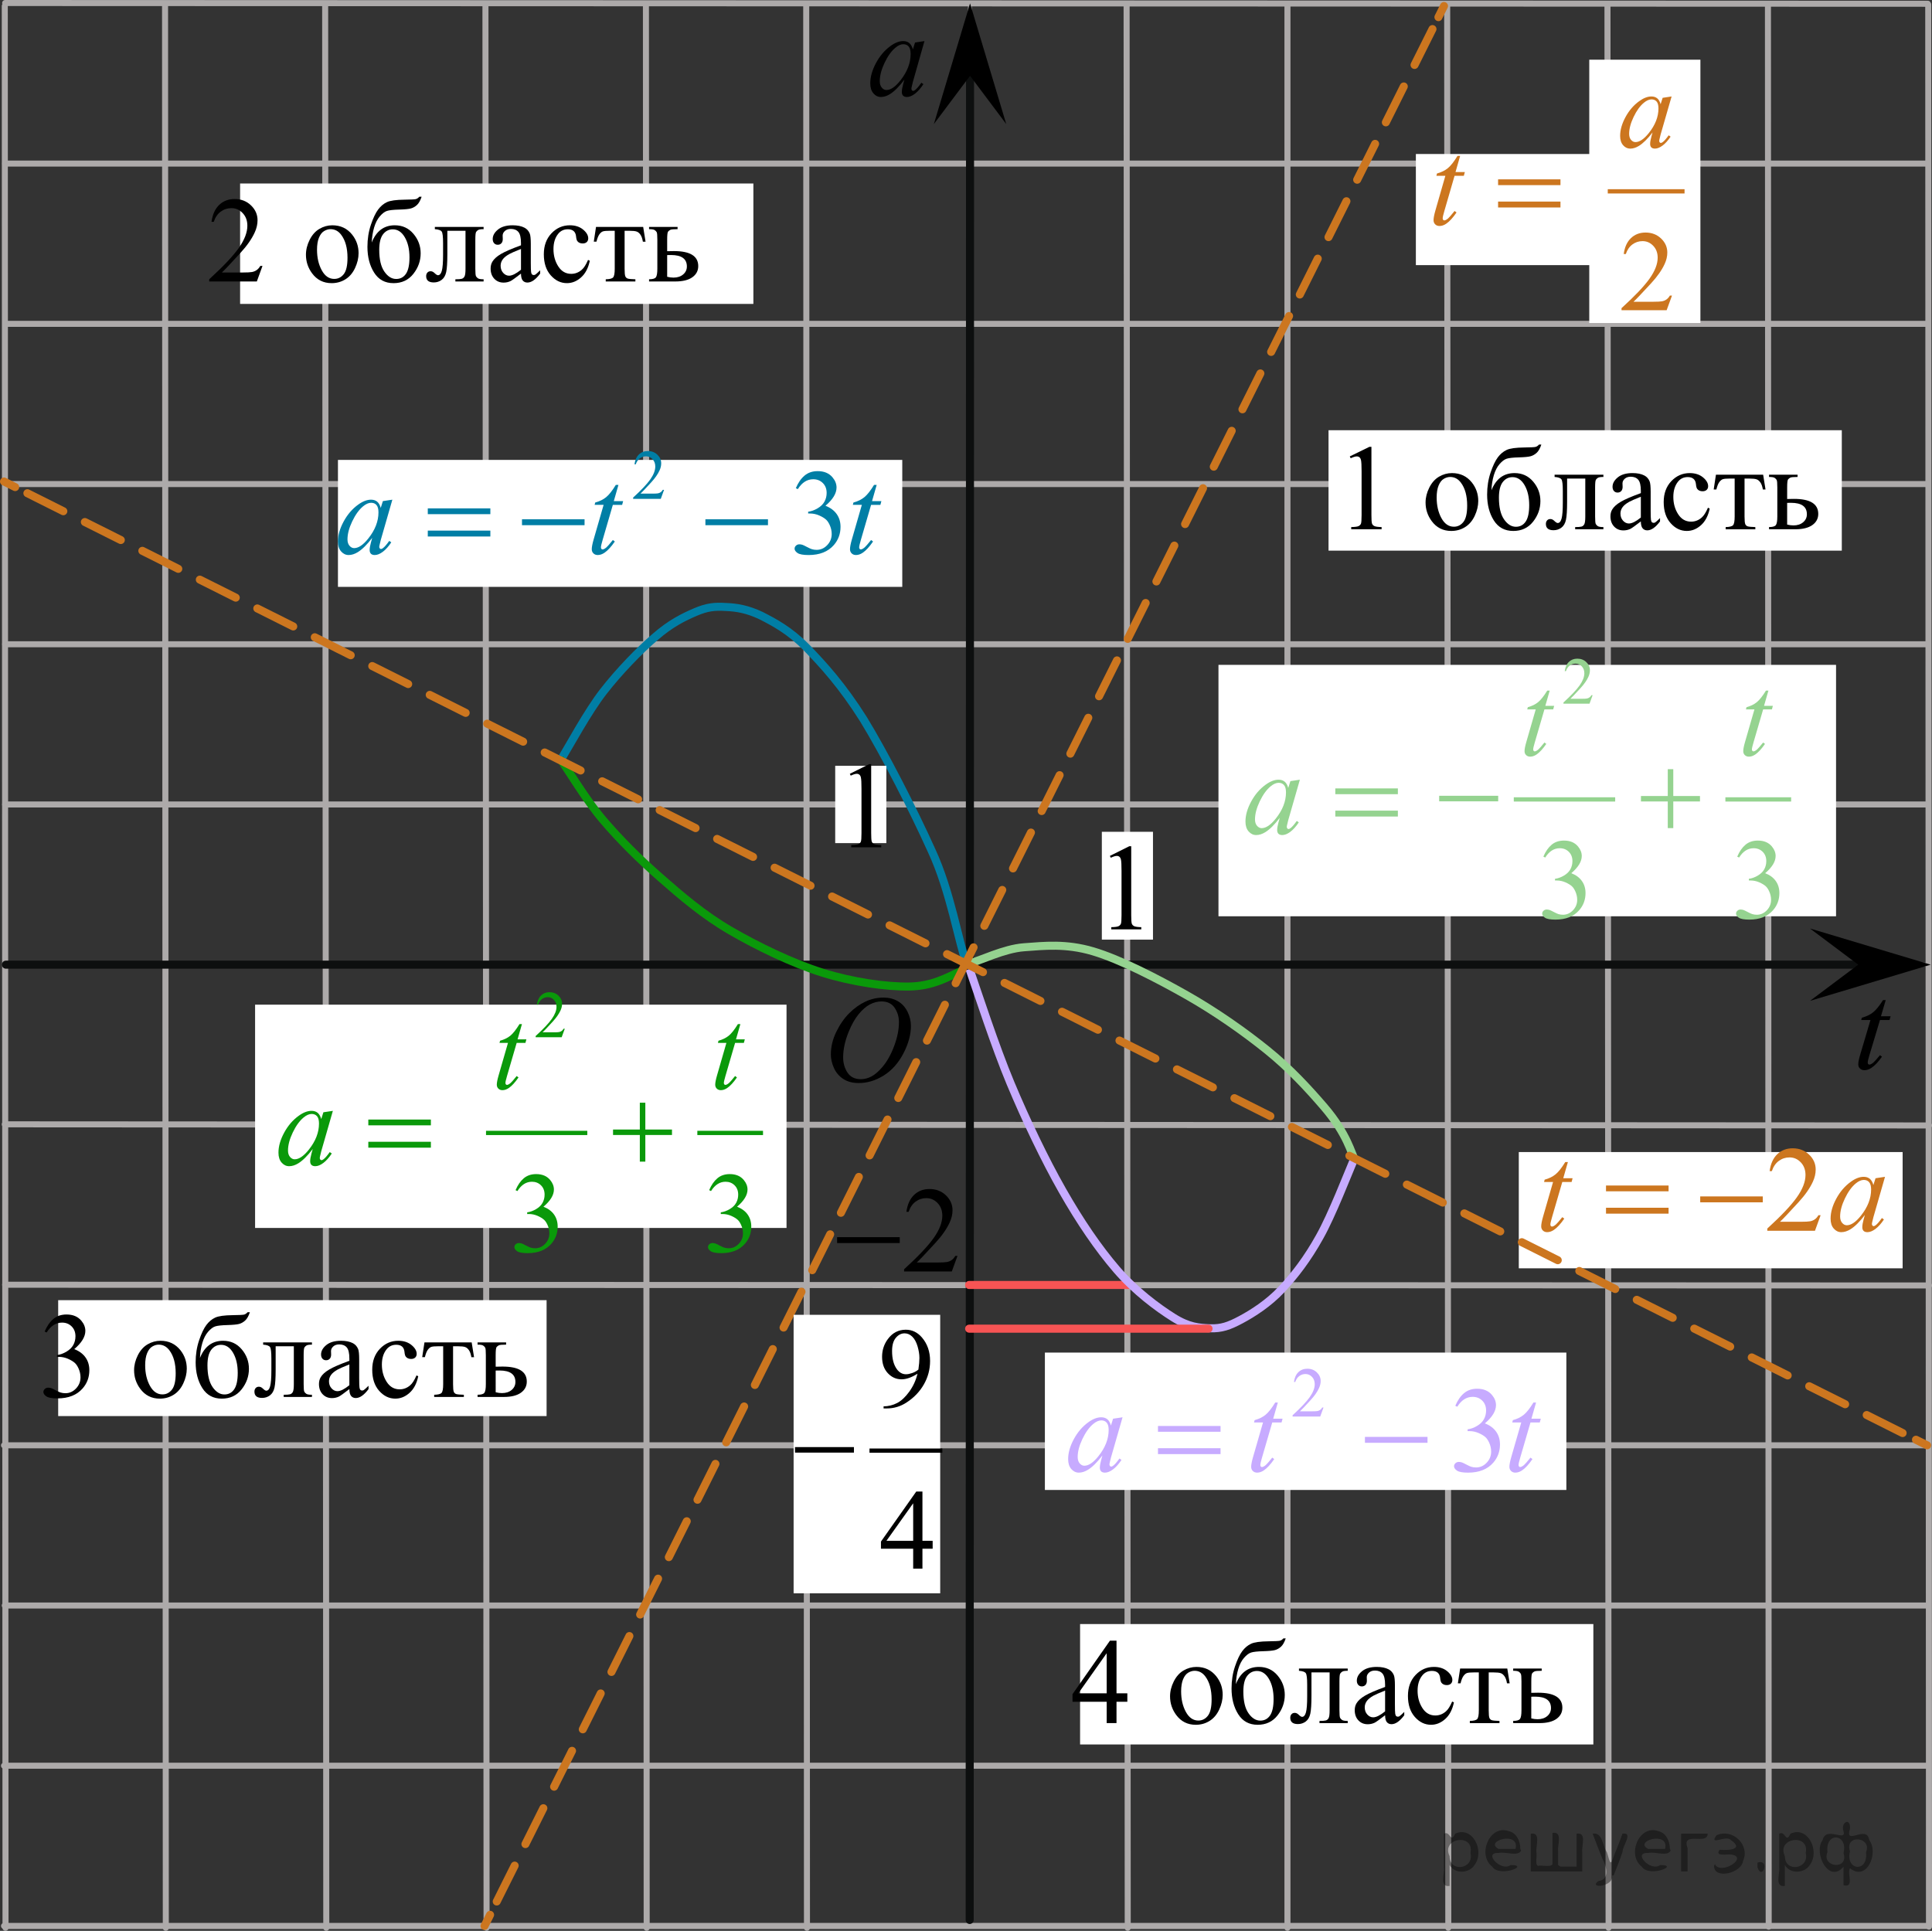 <?xml version="1.0" encoding="utf-8"?>
<!-- Generator: Adobe Illustrator 27.2.0, SVG Export Plug-In . SVG Version: 6.00 Build 0)  -->
<svg version="1.1" id="Слой_1" xmlns="http://www.w3.org/2000/svg" xmlns:xlink="http://www.w3.org/1999/xlink" x="0px" y="0px"
	 width="240.304px" height="240.188px" viewBox="0 0 240.304 240.188" enable-background="new 0 0 240.304 240.188"
	 xml:space="preserve">
<rect x="0" y="0" width="240.304" height="240.188" fill="#333333" stroke="none"/>
<line fill="none" stroke="#7F7F7F" stroke-width="0.5" stroke-linecap="round" stroke-linejoin="round" stroke-miterlimit="8" x1="120.633" y1="0.7" x2="120.633" y2="180.15"/>
<line fill="none" stroke="#ADAAAA" stroke-width="0.75" stroke-linecap="round" stroke-linejoin="round" stroke-miterlimit="8" x1="0.594" y1="139.861" x2="239.929" y2="140"/>
<line fill="none" stroke="#ADAAAA" stroke-width="0.75" stroke-linecap="round" stroke-linejoin="round" stroke-miterlimit="8" x1="0.64" y1="159.815" x2="239.929" y2="159.907"/>
<line fill="none" stroke="#ADAAAA" stroke-width="0.75" stroke-linecap="round" stroke-linejoin="round" stroke-miterlimit="8" x1="0.64" y1="0.375" x2="239.789" y2="0.468"/>
<line fill="none" stroke="#ADAAAA" stroke-width="0.75" stroke-linecap="round" stroke-linejoin="round" stroke-miterlimit="8" x1="0.64" y1="20.352" x2="239.789" y2="20.352"/>
<line fill="none" stroke="#ADAAAA" stroke-width="0.75" stroke-linecap="round" stroke-linejoin="round" stroke-miterlimit="8" x1="0.686" y1="40.282" x2="239.789" y2="40.282"/>
<line fill="none" stroke="#ADAAAA" stroke-width="0.75" stroke-linecap="round" stroke-linejoin="round" stroke-miterlimit="8" x1="0.64" y1="60.212" x2="239.789" y2="60.212"/>
<line fill="none" stroke="#ADAAAA" stroke-width="0.75" stroke-linecap="round" stroke-linejoin="round" stroke-miterlimit="8" x1="0.64" y1="80.141" x2="239.789" y2="80.141"/>
<line fill="none" stroke="#ADAAAA" stroke-width="0.75" stroke-linecap="round" stroke-linejoin="round" stroke-miterlimit="8" x1="0.64" y1="100.071" x2="239.789" y2="100.071"/>
<line fill="none" stroke="#7F7F7F" stroke-width="0.5" stroke-linecap="round" stroke-linejoin="round" stroke-miterlimit="8" x1="0.686" y1="120.001" x2="239.789" y2="120.001"/>
<line fill="none" stroke="#ADAAAA" stroke-width="0.75" stroke-linecap="round" stroke-linejoin="round" stroke-miterlimit="8" x1="0.594" y1="0.747" x2="0.686" y2="239.813"/>
<line fill="none" stroke="#ADAAAA" stroke-width="0.75" stroke-linecap="round" stroke-linejoin="round" stroke-miterlimit="8" x1="219.899" y1="0.607" x2="219.991" y2="239.673"/>
<line fill="none" stroke="#ADAAAA" stroke-width="0.75" stroke-linecap="round" stroke-linejoin="round" stroke-miterlimit="8" x1="239.836" y1="0.607" x2="239.929" y2="239.673"/>
<line fill="none" stroke="#ADAAAA" stroke-width="0.75" stroke-linecap="round" stroke-linejoin="round" stroke-miterlimit="8" x1="20.53" y1="0.747" x2="20.623" y2="239.813"/>
<line fill="none" stroke="#ADAAAA" stroke-width="0.75" stroke-linecap="round" stroke-linejoin="round" stroke-miterlimit="8" x1="40.444" y1="0.607" x2="40.583" y2="239.813"/>
<line fill="none" stroke="#ADAAAA" stroke-width="0.75" stroke-linecap="round" stroke-linejoin="round" stroke-miterlimit="8" x1="60.38" y1="0.747" x2="60.52" y2="239.813"/>
<line fill="none" stroke="#ADAAAA" stroke-width="0.75" stroke-linecap="round" stroke-linejoin="round" stroke-miterlimit="8" x1="80.341" y1="0.747" x2="80.434" y2="239.813"/>
<line fill="none" stroke="#ADAAAA" stroke-width="0.75" stroke-linecap="round" stroke-linejoin="round" stroke-miterlimit="8" x1="100.278" y1="0.607" x2="100.371" y2="239.813"/>
<line fill="none" stroke="#ADAAAA" stroke-width="0.75" stroke-linecap="round" stroke-linejoin="round" stroke-miterlimit="8" x1="140.128" y1="0.747" x2="140.268" y2="239.813"/>
<line fill="none" stroke="#ADAAAA" stroke-width="0.75" stroke-linecap="round" stroke-linejoin="round" stroke-miterlimit="8" x1="160.135" y1="0.747" x2="160.135" y2="239.813"/>
<line fill="none" stroke="#ADAAAA" stroke-width="0.75" stroke-linecap="round" stroke-linejoin="round" stroke-miterlimit="8" x1="180.002" y1="0.747" x2="180.141" y2="239.813"/>
<line fill="none" stroke="#ADAAAA" stroke-width="0.75" stroke-linecap="round" stroke-linejoin="round" stroke-miterlimit="8" x1="199.939" y1="0.747" x2="200.078" y2="239.813"/>
<line fill="none" stroke="#ADAAAA" stroke-width="0.75" stroke-linecap="round" stroke-linejoin="round" stroke-miterlimit="8" x1="0.5" y1="179.79" x2="239.696" y2="179.79"/>
<line fill="none" stroke="#ADAAAA" stroke-width="0.75" stroke-linecap="round" stroke-linejoin="round" stroke-miterlimit="8" x1="0.594" y1="199.72" x2="239.696" y2="199.72"/>
<line fill="none" stroke="#ADAAAA" stroke-width="0.75" stroke-linecap="round" stroke-linejoin="round" stroke-miterlimit="8" x1="0.5" y1="219.65" x2="239.696" y2="219.65"/>
<line fill="none" stroke="#ADAAAA" stroke-width="0.75" stroke-linecap="round" stroke-linejoin="round" stroke-miterlimit="8" x1="0.5" y1="239.58" x2="239.696" y2="239.58"/>
<polygon fill="#FFFFFF" points="151.555,82.706 228.37,82.706 228.37,113.981 151.555,113.981 "/>
<polygon fill="#FFFFFF" points="31.728,124.976 97.829,124.976 97.829,152.752 31.728,152.752 "/>
<polygon fill="#FFFFFF" points="42.035,57.211 112.225,57.211 112.225,73.004 42.035,73.004 "/>
<polygon fill="#FFFFFF" points="129.964,168.256 194.825,168.256 194.825,185.345 129.964,185.345 "/>
<polygon fill="#FFFFFF" points="188.909,143.31 236.65,143.31 236.65,157.772 188.909,157.772 "/>
<polygon fill="#FFFFFF" points="176.107,19.157 208.861,19.157 208.861,32.981 176.107,32.981 "/>
<polygon fill="#FFFFFF" points="134.342,202.025 198.183,202.025 198.183,217.004 134.342,217.004 "/>
<polygon fill="#FFFFFF" points="7.237,161.735 67.985,161.735 67.985,176.153 7.237,176.153 "/>
<line fill="none" stroke="#0D0F0F" stroke-linecap="round" stroke-linejoin="round" stroke-miterlimit="8" x1="0.733" y1="120.001" x2="235.185" y2="120.001"/>
<line fill="none" stroke="#0D0F0F" stroke-linecap="round" stroke-linejoin="round" stroke-miterlimit="8" x1="120.611" y1="238.836" x2="120.656" y2="6.323"/>
<line fill="none" stroke="#F75454" stroke-linecap="round" stroke-linejoin="round" stroke-miterlimit="8" x1="120.54" y1="159.845" x2="140.725" y2="159.845"/>
<path fill="none" stroke="#007EA5" stroke-linejoin="round" stroke-miterlimit="8" d="M69.938,94.211
	c0.847-1.38,3.154-5.656,5.084-8.149c1.931-2.494,4.519-5.165,6.45-6.814c1.93-1.692,3.577-2.494,5.037-3.118
	c1.46-0.623,2.401-0.713,3.766-0.623c1.318,0.045,2.684,0.267,4.378,1.069c1.648,0.846,3.531,1.826,5.65,3.963
	c2.118,2.182,4.473,4.765,7.109,8.951c2.589,4.23,6.167,11.222,8.473,16.343
	c2.354,5.077,3.331,11.341,4.414,14.325"/>
<path fill="none" stroke="#0A990A" stroke-linejoin="round" stroke-miterlimit="8" d="M69.659,94.375
	c0.93,1.255,3.209,5.111,5.303,7.574c2.093,2.463,4.511,4.879,7.163,7.202c2.652,2.323,5.348,4.647,8.697,6.598
	c3.348,1.952,7.767,4.09,11.488,5.251c3.721,1.163,7.907,1.766,10.79,1.719c2.883-0.047,4.652-1.116,6.604-1.999"
	/>
<path fill="none" stroke="#C7ABFF" stroke-linejoin="round" stroke-miterlimit="8" d="M168.391,144.271
	c-0.716,1.672-2.727,6.885-4.249,9.58c-1.522,2.741-3.134,4.832-4.744,6.55c-1.611,1.72-3.581,2.975-5.059,3.764
	c-1.476,0.789-2.417,1.115-3.805,1.069c-1.387-0.046-2.685-0.14-4.609-1.349c-1.925-1.207-4.745-3.298-7.028-5.946
	c-2.282-2.65-4.566-5.996-6.759-9.852c-2.193-3.855-4.521-8.734-6.446-13.334
	c-1.924-4.6-4.073-11.244-5.103-14.218"/>
<path fill="none" stroke="#95D390" stroke-linejoin="round" stroke-miterlimit="8" d="M168.494,144.167
	c-0.4-0.572-0.861-3.059-3.85-6.527c-1.914-2.22-4.193-4.712-7.064-7.024
	c-2.871-2.312-6.425-4.805-10.027-6.844c-3.601-2.039-8.249-4.441-11.621-5.438
	c-3.373-0.996-6.061-0.68-8.567-0.499c-2.506,0.182-5.467,1.694-6.834,2.013"/>
<line fill="none" stroke="#F75454" stroke-linecap="round" stroke-linejoin="round" stroke-miterlimit="8" x1="150.321" y1="165.281" x2="120.54" y2="165.281"/>
<polygon fill="#FFFFFF" points="103.884,95.262 110.245,95.262 110.245,104.88 103.884,104.88 "/>
<polygon fill="#FFFFFF" points="137.048,103.472 143.408,103.472 143.408,116.886 137.048,116.886 "/>
<polygon points="231.131,120.001 225.131,115.501 240.142,120.001 225.131,124.501 "/>
<polygon points="120.656,9.431 116.156,15.431 120.656,0.421 125.156,15.431 "/>
<g>
	<g>
		<g>
			<g>
				<g>
					<g>
						<g>
							<g>
								<g>
									<g>
										<g>
											<g>
												<g>
													<g>
														<g>
															<g>
																<g>
																	<g>
																		<g>
																			<g>
																				<g>
																					<g>
																						<g>
																							<g>
																								<defs>
																									<rect id="SVGID_1_" x="105.353" y="2.132" width="13.744" height="13.938"/>
																								</defs>
																								<clipPath id="SVGID_00000017504255835281559750000017900705519882781843_">
																									<use xlink:href="#SVGID_1_"  overflow="visible"/>
																								</clipPath>
																								<g clip-path="url(#SVGID_00000017504255835281559750000017900705519882781843_)">
																									<g enable-background="new    ">
																										<path d="M114.985,5.11l-1.44,5.076l-0.163,0.681c-0.015,0.065-0.022,0.12-0.022,0.165
																											c0,0.08,0.024,0.149,0.074,0.21c0.04,0.045,0.089,0.067,0.148,0.067
																											c0.064,0,0.147-0.04,0.251-0.12c0.192-0.144,0.448-0.444,0.768-0.898l0.251,0.18
																											c-0.34,0.519-0.689,0.915-1.048,1.187c-0.359,0.273-0.691,0.408-0.997,0.408
																											c-0.211,0-0.37-0.054-0.476-0.161s-0.159-0.263-0.159-0.468
																											c0-0.244,0.054-0.566,0.162-0.966l0.155-0.561c-0.645,0.854-1.238,1.45-1.779,1.789
																											c-0.389,0.245-0.77,0.367-1.144,0.367c-0.359,0-0.669-0.151-0.93-0.453
																											c-0.261-0.302-0.391-0.717-0.391-1.246c0-0.794,0.235-1.631,0.705-2.512
																											c0.47-0.881,1.066-1.586,1.79-2.115c0.566-0.419,1.1-0.629,1.602-0.629
																											c0.3,0,0.55,0.08,0.749,0.24c0.199,0.159,0.351,0.424,0.454,0.793l0.266-0.854
																											L114.985,5.11z M112.358,5.5c-0.315,0-0.65,0.149-1.004,0.449
																											c-0.502,0.424-0.949,1.053-1.34,1.887c-0.392,0.833-0.587,1.587-0.587,2.261
																											c0,0.339,0.084,0.607,0.251,0.805c0.167,0.197,0.359,0.296,0.576,0.296
																											c0.536,0,1.12-0.402,1.75-1.205c0.842-1.068,1.262-2.164,1.262-3.287
																											c0-0.424-0.081-0.731-0.244-0.921C112.859,5.594,112.638,5.5,112.358,5.5z"/>
																									</g>
																								</g>
																							</g>
																						</g>
																					</g>
																				</g>
																			</g>
																		</g>
																	</g>
																</g>
															</g>
														</g>
													</g>
												</g>
											</g>
										</g>
									</g>
								</g>
							</g>
						</g>
					</g>
				</g>
			</g>
		</g>
	</g>
</g>
<g>
	<g>
		<g>
			<g>
				<g>
					<g>
						<g>
							<defs>
								
									<rect id="SVGID_00000043439087799107963700000007877910916858486449_" x="228.37" y="120.536" width="9.936" height="16.56"/>
							</defs>
							<clipPath id="SVGID_00000012447282353149930260000003533484536034778047_">
								<use xlink:href="#SVGID_00000043439087799107963700000007877910916858486449_"  overflow="visible"/>
							</clipPath>
							<g clip-path="url(#SVGID_00000012447282353149930260000003533484536034778047_)">
								<path d="M234.548,124.405l-0.594,2.016h1.197l-0.129,0.467h-1.19l-1.312,4.373
									c-0.142,0.47-0.213,0.773-0.213,0.912c0,0.084,0.021,0.148,0.061,0.192c0.041,0.045,0.089,0.067,0.145,0.067
									c0.127,0,0.294-0.087,0.503-0.26c0.122-0.099,0.394-0.402,0.816-0.912l0.252,0.185
									c-0.468,0.662-0.91,1.13-1.327,1.401c-0.285,0.188-0.572,0.281-0.861,0.281
									c-0.224,0-0.407-0.067-0.549-0.204c-0.143-0.136-0.213-0.31-0.213-0.522c0-0.267,0.081-0.674,0.244-1.223
									l1.273-4.292h-1.151l0.076-0.289c0.559-0.147,1.024-0.369,1.395-0.663c0.371-0.294,0.786-0.804,1.243-1.53
									h0.336L234.548,124.405L234.548,124.405z"/>
							</g>
						</g>
					</g>
				</g>
			</g>
		</g>
	</g>
</g>
<g>
	<g>
		
			<line fill="none" stroke="#CC761F" stroke-linecap="round" stroke-linejoin="round" x1="239.696" y1="179.79" x2="238.311" y2="179.096"/>
		
			<line fill="none" stroke="#CC761F" stroke-linecap="round" stroke-linejoin="round" stroke-dasharray="4.998,2.999" x1="236.65" y1="178.264" x2="2.716" y2="61.008"/>
		
			<line fill="none" stroke="#CC761F" stroke-linecap="round" stroke-linejoin="round" x1="1.885" y1="60.591" x2="0.5" y2="59.897"/>
	</g>
</g>
<g>
	<g>
		
			<line fill="none" stroke="#CC761F" stroke-linecap="round" stroke-linejoin="round" x1="60.264" y1="239.58" x2="60.957" y2="238.195"/>
		
			<line fill="none" stroke="#CC761F" stroke-linecap="round" stroke-linejoin="round" stroke-dasharray="4.988,2.993" x1="61.785" y1="236.537" x2="178.499" y2="2.962"/>
		
			<line fill="none" stroke="#CC761F" stroke-linecap="round" stroke-linejoin="round" x1="178.914" y1="2.132" x2="179.606" y2="0.747"/>
	</g>
</g>
<g>
	<g>
		<g>
			<g>
				<g>
					<g>
						<g>
							<g>
								<g>
									<g>
										<g>
											<g>
												<g>
													<g>
														<g>
															<g>
																<g>
																	<g>
																		<g>
																			<g>
																				<g>
																					<g>
																						<g>
																							<g>
																								<g>
																									<defs>
																										
																											<rect id="SVGID_00000026159538682578989660000018209918979100263819_" x="100.371" y="120.536" width="16.511" height="18.146"/>
																									</defs>
																									<clipPath id="SVGID_00000029047138658042523740000013589364660319437952_">
																										<use xlink:href="#SVGID_00000026159538682578989660000018209918979100263819_"  overflow="visible"/>
																									</clipPath>
																									<g clip-path="url(#SVGID_00000029047138658042523740000013589364660319437952_)">
																										<g enable-background="new    ">
																											<path d="M109.895,124.094c0.665,0,1.253,0.146,1.766,0.44
																												c0.512,0.292,0.914,0.725,1.205,1.297c0.29,0.572,0.435,1.166,0.435,1.78
																												c0,1.09-0.311,2.233-0.935,3.43c-0.623,1.197-1.437,2.111-2.441,2.741
																												c-1.005,0.63-2.044,0.944-3.118,0.944c-0.773,0-1.419-0.174-1.939-0.521
																												c-0.52-0.347-0.904-0.806-1.153-1.375c-0.248-0.57-0.373-1.122-0.373-1.657
																												c0-0.95,0.225-1.889,0.676-2.815c0.451-0.927,0.989-1.702,1.615-2.324
																												c0.625-0.622,1.292-1.101,2.002-1.435S109.097,124.094,109.895,124.094z M109.644,124.574
																												c-0.493,0-0.974,0.124-1.444,0.371c-0.471,0.247-0.938,0.652-1.4,1.215
																												c-0.463,0.561-0.879,1.298-1.248,2.208c-0.453,1.119-0.68,2.177-0.68,3.171
																												c0,0.71,0.18,1.338,0.54,1.886c0.359,0.547,0.911,0.821,1.655,0.821
																												c0.448,0,0.888-0.113,1.319-0.338c0.431-0.225,0.88-0.609,1.348-1.154
																												c0.586-0.685,1.079-1.559,1.478-2.62c0.399-1.062,0.599-2.054,0.599-2.973
																												c0-0.68-0.18-1.281-0.54-1.804C110.91,124.835,110.368,124.574,109.644,124.574z"/>
																										</g>
																									</g>
																								</g>
																							</g>
																						</g>
																					</g>
																				</g>
																			</g>
																		</g>
																	</g>
																</g>
															</g>
														</g>
													</g>
												</g>
											</g>
										</g>
									</g>
								</g>
							</g>
						</g>
					</g>
				</g>
			</g>
		</g>
	</g>
</g>
<g>
	<g>
		<g>
			<g>
				<g>
					<g>
						<g>
							<g>
								<g>
									<g>
										<g>
											<g>
												<g>
													<defs>
														
															<rect id="SVGID_00000004517451984343978700000000140691629753780123_" x="103.088" y="91.473" width="9.53" height="16.699"/>
													</defs>
													<clipPath id="SVGID_00000168822338845724072550000002837868212258370739_">
														<use xlink:href="#SVGID_00000004517451984343978700000000140691629753780123_"  overflow="visible"/>
													</clipPath>
													<g clip-path="url(#SVGID_00000168822338845724072550000002837868212258370739_)">
														<g enable-background="new    ">
															<path d="M105.703,96.257l2.413-1.203h0.241v8.558c0,0.568,0.023,0.922,0.07,1.062
																c0.046,0.14,0.143,0.246,0.289,0.321c0.146,0.074,0.444,0.117,0.893,0.127v0.276h-3.73v-0.276
																c0.468-0.01,0.77-0.051,0.907-0.123c0.137-0.072,0.231-0.17,0.285-0.292s0.081-0.487,0.081-1.095
																v-5.471c0-0.737-0.024-1.211-0.073-1.42c-0.034-0.16-0.096-0.277-0.186-0.352
																c-0.09-0.075-0.199-0.112-0.325-0.112c-0.181,0-0.432,0.077-0.753,0.231L105.703,96.257z"/>
														</g>
													</g>
												</g>
											</g>
										</g>
									</g>
								</g>
							</g>
						</g>
					</g>
				</g>
			</g>
		</g>
	</g>
</g>
<g>
	<g>
		<g>
			<g>
				<g>
					<g>
						<g>
							<g>
								<g>
									<g>
										<g>
											<g>
												<g>
													<defs>
														
															<rect id="SVGID_00000052814160775115077890000008713946569058468759_" x="135.433" y="101.686" width="9.53" height="16.699"/>
													</defs>
													<clipPath id="SVGID_00000101798077507800943030000013479157679220858302_">
														<use xlink:href="#SVGID_00000052814160775115077890000008713946569058468759_"  overflow="visible"/>
													</clipPath>
													<g clip-path="url(#SVGID_00000101798077507800943030000013479157679220858302_)">
														<g enable-background="new    ">
															<path d="M138.048,106.471l2.413-1.203h0.241v8.558c0,0.568,0.023,0.922,0.07,1.062
																c0.046,0.14,0.143,0.246,0.289,0.321c0.146,0.074,0.444,0.117,0.893,0.127v0.276h-3.73v-0.276
																c0.468-0.01,0.77-0.051,0.907-0.123c0.137-0.072,0.231-0.17,0.285-0.292s0.081-0.487,0.081-1.095
																v-5.471c0-0.737-0.024-1.211-0.073-1.42c-0.034-0.16-0.096-0.277-0.186-0.352
																c-0.09-0.075-0.199-0.112-0.325-0.112c-0.181,0-0.432,0.077-0.753,0.231L138.048,106.471z"/>
														</g>
													</g>
												</g>
											</g>
										</g>
									</g>
								</g>
							</g>
						</g>
					</g>
				</g>
			</g>
		</g>
	</g>
</g>
<polygon fill="#FFFFFF" points="197.674,40.181 197.674,7.426 211.498,7.426 211.498,40.181 "/>
<g>
	<g>
		<g>
			<g>
				<g>
					<g>
						<g>
							<g>
								<g>
									<g>
										<g>
											<g>
												<g>
													<g>
														<g>
															<defs>
																
																	<rect id="SVGID_00000030449313974566927130000015901916589595118526_" x="101.3" y="144.36" width="20.72" height="16.561"/>
															</defs>
															<clipPath id="SVGID_00000014595459221927863720000001279667425311705278_">
																<use xlink:href="#SVGID_00000030449313974566927130000015901916589595118526_"  overflow="visible"/>
															</clipPath>
															<g clip-path="url(#SVGID_00000014595459221927863720000001279667425311705278_)">
																<g enable-background="new    ">
																	<path d="M119.092,156.231l-0.705,1.935h-5.935v-0.274c1.746-1.591,2.975-2.891,3.687-3.898
																		c0.712-1.008,1.068-1.93,1.068-2.765c0-0.638-0.196-1.161-0.586-1.571s-0.858-0.615-1.402-0.615
																		c-0.495,0-0.939,0.144-1.332,0.434c-0.393,0.289-0.684,0.713-0.872,1.27h-0.274
																		c0.123-0.914,0.441-1.615,0.953-2.104c0.512-0.489,1.151-0.734,1.918-0.734
																		c0.816,0,1.498,0.263,2.044,0.786s0.82,1.142,0.82,1.853c0,0.51-0.119,1.019-0.356,1.527
																		c-0.366,0.801-0.96,1.648-1.78,2.542c-1.231,1.345-2.001,2.155-2.307,2.432h2.626
																		c0.534,0,0.909-0.019,1.124-0.06c0.215-0.039,0.409-0.119,0.583-0.24
																		c0.173-0.121,0.324-0.293,0.453-0.516L119.092,156.231L119.092,156.231z"/>
																</g>
															</g>
														</g>
													</g>
												</g>
											</g>
										</g>
									</g>
								</g>
							</g>
						</g>
					</g>
				</g>
			</g>
		</g>
	</g>
	<g>
		<g>
			<g>
				<g>
					<g>
						<g>
							<g>
								<g>
									<g>
										<g>
											<g>
												<g>
													<g>
														<g>
															<defs>
																
																	<rect id="SVGID_00000178189182611235755960000010739811112058312587_" x="101.3" y="144.36" width="20.72" height="16.561"/>
															</defs>
															<clipPath id="SVGID_00000123421232354570182290000002236946997946725290_">
																<use xlink:href="#SVGID_00000178189182611235755960000010739811112058312587_"  overflow="visible"/>
															</clipPath>
															<g clip-path="url(#SVGID_00000123421232354570182290000002236946997946725290_)">
																<g enable-background="new    ">
																	<path d="M104.121,153.896h7.79v0.734h-7.79V153.896z"/>
																</g>
															</g>
														</g>
													</g>
												</g>
											</g>
										</g>
									</g>
								</g>
							</g>
						</g>
					</g>
				</g>
			</g>
		</g>
	</g>
</g>
<g>
	<g>
		<defs>
			<rect id="SVGID_00000062891505792663851900000007960977977108211866_" x="2.716" y="159.974" width="66.24" height="17.94"/>
		</defs>
		<clipPath id="SVGID_00000103962401205819379370000011174082755526382242_">
			<use xlink:href="#SVGID_00000062891505792663851900000007960977977108211866_"  overflow="visible"/>
		</clipPath>
		<g clip-path="url(#SVGID_00000103962401205819379370000011174082755526382242_)">
			<path d="M5.554,165.637c0.287-0.677,0.648-1.199,1.086-1.567c0.437-0.368,0.982-0.553,1.634-0.553
				c0.805,0,1.423,0.263,1.853,0.786c0.326,0.391,0.489,0.808,0.489,1.253c0,0.731-0.46,1.487-1.379,2.268
				c0.618,0.242,1.085,0.588,1.401,1.038c0.316,0.449,0.475,0.979,0.475,1.586c0,0.87-0.277,1.623-0.83,2.261
				c-0.722,0.83-1.767,1.245-3.136,1.245c-0.677,0-1.138-0.084-1.382-0.252s-0.367-0.349-0.367-0.541
				c0-0.144,0.058-0.27,0.174-0.378c0.116-0.108,0.255-0.163,0.418-0.163c0.123,0,0.249,0.019,0.378,0.06
				c0.084,0.024,0.274,0.114,0.57,0.271c0.297,0.155,0.501,0.248,0.615,0.277c0.183,0.055,0.378,0.082,0.586,0.082
				c0.504,0,0.942-0.195,1.315-0.586c0.373-0.39,0.56-0.853,0.56-1.386c0-0.391-0.086-0.77-0.259-1.142
				c-0.129-0.276-0.27-0.486-0.422-0.63c-0.213-0.197-0.504-0.377-0.875-0.537
				c-0.371-0.161-0.749-0.241-1.134-0.241H7.088v-0.223c0.39-0.049,0.782-0.19,1.175-0.422
				s0.678-0.512,0.856-0.838c0.178-0.326,0.267-0.685,0.267-1.075c0-0.509-0.16-0.92-0.478-1.233
				c-0.319-0.315-0.715-0.471-1.19-0.471c-0.766,0-1.406,0.41-1.919,1.23L5.554,165.637z"/>
		</g>
	</g>
	<g>
		<defs>
			<rect id="SVGID_00000061452041372767761440000003037149842499366310_" x="2.716" y="159.974" width="66.24" height="17.94"/>
		</defs>
		<clipPath id="SVGID_00000118362617953187139990000001514220604952934842_">
			<use xlink:href="#SVGID_00000061452041372767761440000003037149842499366310_"  overflow="visible"/>
		</clipPath>
		<g clip-path="url(#SVGID_00000118362617953187139990000001514220604952934842_)">
			<path d="M19.963,166.786c1.028,0,1.853,0.39,2.476,1.171c0.529,0.667,0.793,1.433,0.793,2.298
				c0,0.607-0.146,1.223-0.438,1.846c-0.291,0.622-0.693,1.092-1.205,1.408c-0.511,0.316-1.081,0.475-1.708,0.475
				c-1.023,0-1.835-0.408-2.438-1.224c-0.509-0.686-0.764-1.457-0.764-2.312c0-0.622,0.155-1.241,0.463-1.856
				c0.309-0.615,0.715-1.07,1.219-1.364C18.866,166.933,19.399,166.786,19.963,166.786z M19.733,167.268
				c-0.262,0-0.525,0.078-0.79,0.233c-0.265,0.155-0.478,0.429-0.641,0.819c-0.163,0.391-0.245,0.892-0.245,1.505
				c0,0.988,0.196,1.84,0.589,2.557c0.393,0.717,0.91,1.075,1.553,1.075c0.479,0,0.875-0.198,1.186-0.594
				c0.311-0.395,0.467-1.074,0.467-2.038c0-1.205-0.259-2.154-0.778-2.846
				C20.724,167.505,20.277,167.268,19.733,167.268z"/>
			<path d="M24.87,168.928c0.568-1.428,1.527-2.142,2.876-2.142c0.944,0,1.716,0.352,2.316,1.06
				c0.6,0.707,0.9,1.515,0.9,2.424c0,0.939-0.304,1.793-0.912,2.561c-0.608,0.769-1.431,1.153-2.468,1.153
				c-1.058,0-1.863-0.439-2.417-1.316c-0.553-0.877-0.83-1.945-0.83-3.205c0-0.979,0.143-1.892,0.43-2.739
				s0.588-1.481,0.904-1.901c0.316-0.42,0.682-0.727,1.097-0.919s1.149-0.294,2.202-0.304
				c0.756-0.01,1.213-0.032,1.371-0.066c0.158-0.035,0.309-0.134,0.452-0.297h0.289
				c-0.163,0.484-0.361,0.83-0.593,1.038c-0.232,0.207-0.481,0.347-0.749,0.418
				c-0.267,0.072-0.744,0.118-1.43,0.138c-0.741,0.019-1.254,0.075-1.538,0.167
				c-0.284,0.091-0.58,0.314-0.886,0.667c-0.307,0.353-0.545,0.816-0.715,1.39S24.899,168.251,24.87,168.928z
				 M27.494,167.29c-0.494,0-0.899,0.205-1.216,0.615s-0.474,1.055-0.474,1.935c0,1.19,0.212,2.093,0.637,2.705
				c0.425,0.613,0.916,0.919,1.475,0.919c0.514,0,0.918-0.214,1.212-0.641c0.294-0.428,0.441-1.111,0.441-2.05
				c0-0.998-0.193-1.828-0.578-2.49S28.106,167.29,27.494,167.29z"/>
			<path d="M32.728,166.987h6.071v0.281c-0.336,0-0.56,0.033-0.671,0.1c-0.111,0.067-0.199,0.15-0.263,0.249
				c-0.064,0.099-0.096,0.42-0.096,0.963v3.603c0,0.524,0.027,0.837,0.082,0.938
				c0.054,0.102,0.14,0.19,0.256,0.268c0.116,0.076,0.347,0.114,0.693,0.114v0.274h-3.513v-0.274
				c0.38,0,0.644-0.019,0.789-0.06c0.146-0.039,0.261-0.134,0.345-0.285c0.084-0.15,0.126-0.476,0.126-0.975
				v-4.714h-2.261v2.861c0,1.082-0.048,1.842-0.144,2.279c-0.096,0.436-0.287,0.761-0.571,0.971
				s-0.609,0.315-0.975,0.315c-0.632,0-0.949-0.262-0.949-0.785c0-0.178,0.051-0.323,0.152-0.438
				c0.102-0.113,0.234-0.17,0.397-0.17c0.173,0,0.334,0.071,0.482,0.215c0.193,0.188,0.338,0.281,0.438,0.281
				c0.222,0,0.384-0.186,0.485-0.56s0.152-1.026,0.152-1.961v-1.497c0-0.77-0.056-1.24-0.167-1.408
				c-0.111-0.168-0.397-0.27-0.856-0.304v-0.281H32.728z"/>
			<path d="M43.454,172.797c-0.697,0.539-1.134,0.85-1.312,0.934c-0.267,0.124-0.551,0.185-0.853,0.185
				c-0.469,0-0.856-0.16-1.16-0.481c-0.304-0.321-0.456-0.744-0.456-1.268c0-0.331,0.074-0.617,0.223-0.859
				c0.202-0.337,0.554-0.652,1.056-0.949c0.501-0.297,1.335-0.657,2.502-1.082v-0.267
				c0-0.678-0.107-1.142-0.322-1.394c-0.215-0.252-0.528-0.378-0.938-0.378c-0.311,0-0.558,0.084-0.741,0.252
				c-0.188,0.168-0.282,0.36-0.282,0.578l0.015,0.43c0,0.228-0.058,0.402-0.174,0.526
				c-0.116,0.123-0.268,0.185-0.456,0.185c-0.183,0-0.333-0.065-0.449-0.193c-0.116-0.128-0.174-0.304-0.174-0.526
				c0-0.425,0.218-0.815,0.652-1.171c0.435-0.355,1.045-0.533,1.831-0.533c0.603,0,1.097,0.101,1.482,0.304
				c0.291,0.153,0.506,0.393,0.644,0.719c0.089,0.213,0.134,0.647,0.134,1.305v2.305
				c0,0.647,0.012,1.044,0.037,1.19c0.024,0.145,0.065,0.243,0.122,0.292c0.057,0.05,0.122,0.074,0.196,0.074
				c0.079,0,0.148-0.017,0.207-0.052c0.104-0.065,0.304-0.244,0.601-0.541v0.415
				c-0.554,0.741-1.082,1.112-1.586,1.112c-0.242,0-0.435-0.084-0.578-0.252
				C43.533,173.49,43.459,173.202,43.454,172.797z M43.454,172.316v-2.587c-0.746,0.296-1.228,0.507-1.445,0.63
				c-0.391,0.218-0.67,0.444-0.838,0.682s-0.252,0.497-0.252,0.778c0,0.356,0.106,0.651,0.319,0.886
				c0.212,0.235,0.457,0.352,0.734,0.352C42.347,173.057,42.841,172.81,43.454,172.316z"/>
			<path d="M52.02,171.197c-0.183,0.894-0.541,1.582-1.075,2.063c-0.534,0.482-1.124,0.724-1.772,0.724
				c-0.77,0-1.443-0.324-2.016-0.972s-0.859-1.522-0.859-2.624c0-1.067,0.317-1.935,0.952-2.602s1.397-1,2.287-1
				c0.667,0,1.216,0.177,1.645,0.529c0.43,0.353,0.645,0.721,0.645,1.101c0,0.189-0.06,0.34-0.182,0.456
				s-0.29,0.175-0.508,0.175c-0.291,0-0.511-0.094-0.66-0.282c-0.084-0.103-0.14-0.301-0.167-0.593
				c-0.027-0.292-0.127-0.514-0.3-0.667c-0.173-0.148-0.413-0.223-0.719-0.223c-0.494,0-0.892,0.183-1.193,0.549
				c-0.4,0.484-0.6,1.124-0.6,1.92c0,0.81,0.199,1.525,0.597,2.146c0.398,0.62,0.935,0.93,1.612,0.93
				c0.484,0,0.919-0.165,1.305-0.496c0.272-0.228,0.536-0.64,0.793-1.238L52.02,171.197z"/>
			<path d="M52.796,166.987h5.871l0.296,1.838h-0.334c-0.06-0.371-0.158-0.657-0.297-0.86
				c-0.138-0.202-0.296-0.336-0.474-0.399c-0.178-0.065-0.482-0.097-0.912-0.097h-0.593v4.714
				c0,0.504,0.031,0.824,0.093,0.96s0.162,0.227,0.3,0.271c0.138,0.045,0.455,0.074,0.949,0.089v0.274H54.004
				v-0.274c0.475-0.01,0.78-0.086,0.915-0.23s0.204-0.507,0.204-1.09v-4.714h-0.608
				c-0.425,0-0.714,0.025-0.867,0.078c-0.153,0.052-0.3,0.175-0.441,0.37c-0.141,0.195-0.26,0.498-0.359,0.908
				h-0.334L52.796,166.987z"/>
			<path d="M61.653,170.01l0.845-0.015c2.016,0,3.024,0.623,3.024,1.868c0,0.578-0.246,1.041-0.737,1.39
				c-0.492,0.349-1.2,0.522-2.124,0.522H59.4v-0.274c0.44,0,0.722-0.08,0.845-0.241
				c0.123-0.16,0.185-0.519,0.185-1.078v-3.603c0-0.528-0.027-0.841-0.082-0.938
				c-0.054-0.096-0.138-0.183-0.252-0.259c-0.114-0.077-0.346-0.115-0.697-0.115v-0.281h3.55v0.281
				c-0.489,0-0.79,0.028-0.904,0.085c-0.114,0.057-0.208,0.131-0.282,0.223c-0.074,0.092-0.111,0.426-0.111,1.004
				L61.653,170.01L61.653,170.01z M61.653,173.19c0.262,0.069,0.524,0.104,0.786,0.104
				c0.494,0,0.895-0.131,1.205-0.394c0.309-0.262,0.463-0.593,0.463-0.993c0-0.948-0.66-1.423-1.979-1.423
				c-0.114,0-0.272,0.003-0.475,0.008V173.19z"/>
		</g>
	</g>
</g>
<g>
	<g>
		<defs>
			
				<rect id="SVGID_00000060014640270565363870000005347970557995166341_" x="130.632" y="200.545" width="67.551" height="17.94"/>
		</defs>
		<clipPath id="SVGID_00000076583310178184864770000001604004462419856805_">
			<use xlink:href="#SVGID_00000060014640270565363870000005347970557995166341_"  overflow="visible"/>
		</clipPath>
		<g clip-path="url(#SVGID_00000076583310178184864770000001604004462419856805_)">
			<path d="M140.22,210.641v1.053h-1.348v2.653h-1.222v-2.653h-4.25v-0.949l4.658-6.656h0.815v6.553H140.22z
				 M137.65,210.641v-4.988l-3.525,4.988H137.65z"/>
		</g>
	</g>
	<g>
		<defs>
			
				<rect id="SVGID_00000147917304319091056090000007804285349370791347_" x="130.632" y="200.545" width="67.551" height="17.94"/>
		</defs>
		<clipPath id="SVGID_00000057130451652119388770000000520418839236414631_">
			<use xlink:href="#SVGID_00000147917304319091056090000007804285349370791347_"  overflow="visible"/>
		</clipPath>
		<g clip-path="url(#SVGID_00000057130451652119388770000000520418839236414631_)">
			<path d="M148.814,207.358c1.027,0,1.851,0.39,2.473,1.171c0.528,0.667,0.792,1.433,0.792,2.298
				c0,0.607-0.146,1.223-0.437,1.846c-0.291,0.622-0.692,1.092-1.203,1.408c-0.511,0.316-1.08,0.475-1.707,0.475
				c-1.022,0-1.833-0.408-2.436-1.224c-0.508-0.686-0.763-1.457-0.763-2.312c0-0.622,0.154-1.241,0.463-1.856
				s0.715-1.07,1.218-1.364S148.251,207.358,148.814,207.358z M148.584,207.839c-0.262,0-0.524,0.078-0.789,0.233
				s-0.477,0.429-0.641,0.819c-0.163,0.391-0.244,0.892-0.244,1.505c0,0.988,0.196,1.84,0.589,2.557
				c0.392,0.717,0.909,1.075,1.551,1.075c0.479,0,0.874-0.198,1.185-0.594c0.311-0.395,0.466-1.074,0.466-2.038
				c0-1.205-0.259-2.154-0.777-2.846C149.574,208.077,149.127,207.839,148.584,207.839z"/>
			<path d="M153.715,209.499c0.567-1.428,1.525-2.142,2.873-2.142c0.942,0,1.714,0.352,2.313,1.06
				c0.6,0.707,0.9,1.515,0.9,2.424c0,0.939-0.304,1.793-0.911,2.561c-0.607,0.769-1.429,1.153-2.466,1.153
				c-1.057,0-1.861-0.439-2.414-1.316c-0.553-0.877-0.829-1.945-0.829-3.205c0-0.979,0.143-1.892,0.429-2.739
				c0.287-0.848,0.587-1.481,0.903-1.901s0.682-0.727,1.096-0.919s1.147-0.294,2.199-0.304
				c0.755-0.01,1.211-0.032,1.37-0.066c0.158-0.035,0.309-0.134,0.452-0.297h0.289
				c-0.163,0.484-0.361,0.83-0.593,1.038c-0.232,0.207-0.481,0.347-0.748,0.418
				c-0.267,0.072-0.743,0.118-1.429,0.138c-0.74,0.019-1.252,0.075-1.537,0.167
				c-0.284,0.091-0.579,0.314-0.885,0.667s-0.544,0.816-0.714,1.39S153.745,208.823,153.715,209.499z
				 M156.337,207.862c-0.494,0-0.898,0.205-1.214,0.615s-0.474,1.055-0.474,1.935c0,1.19,0.212,2.093,0.637,2.705
				c0.424,0.613,0.915,0.919,1.473,0.919c0.514,0,0.917-0.214,1.211-0.641c0.293-0.428,0.44-1.111,0.44-2.05
				c0-0.998-0.192-1.828-0.578-2.49C157.447,208.193,156.948,207.862,156.337,207.862z"/>
			<path d="M161.566,207.558h6.064v0.281c-0.336,0-0.559,0.033-0.67,0.1c-0.111,0.067-0.199,0.15-0.263,0.249
				c-0.065,0.099-0.096,0.42-0.096,0.963v3.603c0,0.524,0.027,0.837,0.082,0.938
				c0.054,0.102,0.139,0.19,0.255,0.268c0.116,0.076,0.347,0.114,0.692,0.114v0.274h-3.51v-0.274
				c0.38,0,0.643-0.019,0.789-0.06c0.145-0.039,0.26-0.134,0.344-0.285c0.084-0.15,0.126-0.476,0.126-0.975
				v-4.714h-2.258v2.861c0,1.082-0.048,1.842-0.144,2.279c-0.096,0.436-0.287,0.761-0.57,0.971
				s-0.608,0.315-0.974,0.315c-0.632,0-0.948-0.262-0.948-0.785c0-0.178,0.051-0.323,0.152-0.438
				c0.101-0.113,0.233-0.17,0.396-0.17c0.173,0,0.334,0.071,0.481,0.215c0.192,0.188,0.338,0.281,0.437,0.281
				c0.222,0,0.383-0.186,0.485-0.56c0.101-0.373,0.152-1.026,0.152-1.961v-1.497c0-0.77-0.056-1.24-0.167-1.408
				c-0.111-0.168-0.396-0.27-0.855-0.304L161.566,207.558L161.566,207.558z"/>
			<path d="M172.28,213.369c-0.696,0.539-1.133,0.85-1.31,0.934c-0.267,0.124-0.551,0.185-0.852,0.185
				c-0.469,0-0.856-0.16-1.159-0.481c-0.304-0.321-0.456-0.744-0.456-1.268c0-0.331,0.074-0.617,0.222-0.859
				c0.202-0.337,0.554-0.652,1.055-0.949s1.334-0.657,2.499-1.082v-0.267c0-0.678-0.107-1.142-0.322-1.394
				s-0.527-0.378-0.936-0.378c-0.311,0-0.558,0.084-0.741,0.252c-0.188,0.168-0.281,0.36-0.281,0.578l0.015,0.43
				c0,0.228-0.058,0.402-0.174,0.526c-0.116,0.123-0.268,0.185-0.455,0.185c-0.183,0-0.332-0.065-0.448-0.193
				c-0.116-0.128-0.174-0.304-0.174-0.526c0-0.425,0.217-0.815,0.651-1.171c0.435-0.355,1.044-0.533,1.829-0.533
				c0.602,0,1.096,0.101,1.481,0.304c0.291,0.153,0.506,0.393,0.644,0.719c0.089,0.213,0.133,0.647,0.133,1.305
				v2.305c0,0.647,0.012,1.044,0.037,1.19c0.024,0.145,0.065,0.243,0.122,0.292
				c0.057,0.05,0.122,0.074,0.196,0.074c0.079,0,0.148-0.017,0.207-0.052c0.103-0.065,0.303-0.244,0.6-0.541
				v0.415c-0.553,0.741-1.081,1.112-1.585,1.112c-0.242,0-0.435-0.084-0.578-0.252S172.285,213.774,172.28,213.369z
				 M172.28,212.887v-2.587c-0.746,0.296-1.227,0.507-1.444,0.63c-0.39,0.218-0.669,0.444-0.837,0.682
				s-0.252,0.497-0.252,0.778c0,0.356,0.106,0.651,0.318,0.886c0.212,0.235,0.457,0.352,0.733,0.352
				C171.174,213.628,171.668,213.381,172.28,212.887z"/>
			<path d="M180.838,211.768c-0.183,0.894-0.54,1.582-1.074,2.063c-0.533,0.482-1.123,0.724-1.77,0.724
				c-0.77,0-1.441-0.324-2.014-0.972c-0.573-0.647-0.859-1.522-0.859-2.624c0-1.067,0.317-1.935,0.951-2.602
				s1.396-1,2.284-1c0.666,0,1.214,0.177,1.644,0.529c0.429,0.353,0.644,0.721,0.644,1.101
				c0,0.189-0.06,0.34-0.181,0.456c-0.121,0.116-0.29,0.175-0.507,0.175c-0.291,0-0.511-0.094-0.659-0.282
				c-0.084-0.103-0.139-0.301-0.167-0.593s-0.127-0.514-0.3-0.667c-0.173-0.148-0.412-0.223-0.718-0.223
				c-0.494,0-0.891,0.183-1.192,0.549c-0.399,0.484-0.6,1.124-0.6,1.92c0,0.81,0.199,1.525,0.596,2.146
				s0.934,0.93,1.61,0.93c0.484,0,0.918-0.165,1.303-0.496c0.272-0.228,0.536-0.64,0.792-1.238L180.838,211.768z"
				/>
			<path d="M181.613,207.558h5.865l0.296,1.838h-0.333c-0.06-0.371-0.158-0.657-0.297-0.86
				c-0.138-0.202-0.296-0.336-0.474-0.399c-0.178-0.065-0.481-0.097-0.911-0.097h-0.592v4.714
				c0,0.504,0.03,0.824,0.093,0.96c0.061,0.136,0.161,0.227,0.3,0.271c0.138,0.045,0.454,0.074,0.947,0.089
				v0.274h-3.688v-0.274c0.475-0.01,0.779-0.086,0.915-0.23s0.203-0.507,0.203-1.09v-4.714h-0.607
				c-0.424,0-0.713,0.025-0.866,0.078c-0.153,0.052-0.3,0.175-0.44,0.37s-0.261,0.498-0.359,0.908h-0.333
				L181.613,207.558z"/>
			<path d="M190.462,210.581l0.844-0.015c2.015,0,3.022,0.623,3.022,1.868c0,0.578-0.246,1.041-0.736,1.39
				c-0.491,0.349-1.199,0.522-2.122,0.522h-3.258v-0.274c0.44,0,0.721-0.08,0.844-0.241
				c0.124-0.16,0.185-0.519,0.185-1.078v-3.603c0-0.528-0.027-0.841-0.081-0.938
				c-0.055-0.096-0.139-0.183-0.252-0.259c-0.114-0.077-0.346-0.115-0.696-0.115v-0.281h3.547v0.281
				c-0.488,0-0.79,0.028-0.903,0.085s-0.207,0.131-0.281,0.223s-0.111,0.426-0.111,1.004L190.462,210.581
				L190.462,210.581z M190.462,213.761c0.262,0.069,0.523,0.104,0.785,0.104c0.493,0,0.894-0.131,1.203-0.394
				c0.309-0.262,0.463-0.593,0.463-0.993c0-0.948-0.659-1.423-1.978-1.423c-0.113,0-0.272,0.003-0.474,0.008v2.697
				H190.462z"/>
		</g>
	</g>
</g>
<g>
	<g>
		<defs>
			
				<rect id="SVGID_00000116210545341204311970000005726907412308280978_" x="129.964" y="166.45" width="64.86" height="20.7"/>
		</defs>
		<clipPath id="SVGID_00000075163944702375884040000015329311936905949580_">
			<use xlink:href="#SVGID_00000116210545341204311970000005726907412308280978_"  overflow="visible"/>
		</clipPath>
		<g clip-path="url(#SVGID_00000075163944702375884040000015329311936905949580_)">
			<path fill="#C7ABFF" d="M164.619,175.088l-0.408,1.121h-3.437v-0.159c1.011-0.922,1.723-1.675,2.135-2.259
				c0.413-0.585,0.619-1.119,0.619-1.603c0-0.37-0.113-0.673-0.339-0.911c-0.226-0.237-0.497-0.356-0.811-0.356
				c-0.287,0-0.543,0.084-0.771,0.251c-0.228,0.168-0.396,0.414-0.504,0.737h-0.159
				c0.072-0.53,0.256-0.936,0.552-1.22c0.296-0.284,0.666-0.426,1.11-0.426c0.473,0,0.867,0.152,1.184,0.455
				c0.316,0.304,0.475,0.662,0.475,1.074c0,0.295-0.069,0.59-0.206,0.885c-0.212,0.464-0.556,0.955-1.031,1.474
				c-0.713,0.779-1.158,1.249-1.336,1.409h1.52c0.31,0,0.526-0.012,0.651-0.034
				c0.124-0.023,0.237-0.069,0.337-0.14c0.1-0.07,0.188-0.17,0.262-0.299h0.159V175.088z"/>
		</g>
	</g>
	<g>
		<defs>
			
				<rect id="SVGID_00000075125727859875809400000009423532371159630255_" x="129.964" y="166.45" width="64.86" height="20.7"/>
		</defs>
		<clipPath id="SVGID_00000178926489684083229300000004636853175967519143_">
			<use xlink:href="#SVGID_00000075125727859875809400000009423532371159630255_"  overflow="visible"/>
		</clipPath>
		<g clip-path="url(#SVGID_00000178926489684083229300000004636853175967519143_)">
			<path fill="#C7ABFF" d="M181.011,174.873c0.287-0.677,0.648-1.199,1.086-1.567c0.437-0.368,0.982-0.553,1.634-0.553
				c0.805,0,1.423,0.263,1.853,0.786c0.326,0.391,0.489,0.808,0.489,1.253c0,0.731-0.46,1.487-1.379,2.268
				c0.618,0.242,1.085,0.588,1.401,1.038c0.316,0.449,0.475,0.979,0.475,1.586c0,0.87-0.277,1.623-0.83,2.261
				c-0.722,0.83-1.767,1.245-3.136,1.245c-0.677,0-1.138-0.084-1.382-0.252s-0.367-0.349-0.367-0.541
				c0-0.144,0.058-0.27,0.174-0.378c0.116-0.108,0.255-0.163,0.418-0.163c0.123,0,0.249,0.019,0.378,0.06
				c0.084,0.024,0.274,0.114,0.57,0.271c0.297,0.155,0.501,0.248,0.615,0.277c0.183,0.055,0.378,0.082,0.586,0.082
				c0.504,0,0.942-0.195,1.315-0.586c0.373-0.39,0.56-0.853,0.56-1.386c0-0.391-0.086-0.77-0.259-1.142
				c-0.129-0.276-0.27-0.486-0.422-0.63c-0.213-0.197-0.504-0.377-0.875-0.537
				c-0.371-0.161-0.749-0.241-1.134-0.241h-0.237v-0.223c0.39-0.049,0.782-0.19,1.175-0.422
				s0.678-0.512,0.856-0.838c0.178-0.326,0.267-0.685,0.267-1.075c0-0.509-0.16-0.92-0.478-1.233
				c-0.319-0.315-0.715-0.471-1.19-0.471c-0.766,0-1.406,0.41-1.919,1.23L181.011,174.873z"/>
		</g>
	</g>
	<g>
		<defs>
			
				<rect id="SVGID_00000065782656388024474150000007113558074370553497_" x="129.964" y="166.45" width="64.86" height="20.7"/>
		</defs>
		<clipPath id="SVGID_00000106143901817063504390000008331378450386941078_">
			<use xlink:href="#SVGID_00000065782656388024474150000007113558074370553497_"  overflow="visible"/>
		</clipPath>
		<g clip-path="url(#SVGID_00000106143901817063504390000008331378450386941078_)">
			<path fill="#C7ABFF" d="M139.624,176.304l-1.445,5.025l-0.163,0.675c-0.015,0.065-0.022,0.118-0.022,0.163
				c0,0.079,0.025,0.148,0.074,0.207c0.04,0.045,0.089,0.067,0.148,0.067c0.064,0,0.148-0.04,0.252-0.119
				c0.193-0.144,0.45-0.44,0.771-0.89l0.252,0.178c-0.341,0.515-0.692,0.906-1.053,1.176
				c-0.361,0.269-0.694,0.403-1,0.403c-0.212,0-0.372-0.053-0.478-0.159c-0.106-0.106-0.16-0.261-0.16-0.463
				c0-0.242,0.055-0.561,0.163-0.957l0.156-0.556c-0.647,0.846-1.243,1.435-1.786,1.772
				c-0.391,0.242-0.773,0.363-1.149,0.363c-0.361,0-0.672-0.149-0.934-0.448s-0.393-0.71-0.393-1.234
				c0-0.785,0.236-1.614,0.708-2.486c0.472-0.872,1.071-1.57,1.797-2.094c0.568-0.415,1.105-0.623,1.609-0.623
				c0.301,0,0.552,0.079,0.752,0.237s0.352,0.42,0.456,0.785l0.267-0.845L139.624,176.304z M136.985,176.69
				c-0.316,0-0.652,0.148-1.008,0.444c-0.504,0.42-0.952,1.043-1.345,1.868c-0.393,0.825-0.589,1.571-0.589,2.238
				c0,0.336,0.084,0.602,0.252,0.797c0.168,0.195,0.36,0.293,0.578,0.293c0.539,0,1.124-0.398,1.756-1.193
				c0.845-1.058,1.268-2.143,1.268-3.254c0-0.42-0.082-0.724-0.245-0.912
				C137.489,176.784,137.267,176.69,136.985,176.69z"/>
			<path fill="#C7ABFF" d="M158.94,174.466l-0.578,2.016h1.164l-0.126,0.467h-1.156l-1.275,4.373
				c-0.139,0.47-0.207,0.773-0.207,0.912c0,0.084,0.019,0.148,0.059,0.192c0.04,0.045,0.086,0.067,0.141,0.067
				c0.123,0,0.286-0.087,0.489-0.26c0.118-0.099,0.383-0.402,0.793-0.912l0.245,0.185
				c-0.455,0.662-0.885,1.13-1.29,1.401c-0.276,0.188-0.556,0.281-0.837,0.281c-0.217,0-0.396-0.067-0.534-0.204
				c-0.138-0.136-0.207-0.31-0.207-0.522c0-0.267,0.079-0.674,0.237-1.223l1.238-4.292h-1.119l0.074-0.289
				c0.543-0.147,0.996-0.369,1.356-0.663c0.361-0.294,0.764-0.804,1.208-1.53h0.326V174.466z"/>
			<path fill="#C7ABFF" d="M191.059,174.466l-0.578,2.016h1.164l-0.126,0.467h-1.156l-1.275,4.373
				c-0.139,0.47-0.207,0.773-0.207,0.912c0,0.084,0.019,0.148,0.059,0.192c0.04,0.045,0.086,0.067,0.141,0.067
				c0.123,0,0.286-0.087,0.489-0.26c0.118-0.099,0.383-0.402,0.793-0.912l0.245,0.185
				c-0.455,0.662-0.885,1.13-1.29,1.401c-0.276,0.188-0.556,0.281-0.837,0.281c-0.217,0-0.396-0.067-0.534-0.204
				c-0.138-0.136-0.207-0.31-0.207-0.522c0-0.267,0.079-0.674,0.237-1.223l1.238-4.292h-1.119l0.074-0.289
				c0.543-0.147,0.996-0.369,1.356-0.663c0.361-0.294,0.764-0.804,1.208-1.53h0.326V174.466z"/>
		</g>
	</g>
	<g>
		<defs>
			
				<rect id="SVGID_00000110448547244706164920000001657834354588091291_" x="129.964" y="166.45" width="64.86" height="20.7"/>
		</defs>
		<clipPath id="SVGID_00000077294360526139565550000014088654169923185575_">
			<use xlink:href="#SVGID_00000110448547244706164920000001657834354588091291_"  overflow="visible"/>
		</clipPath>
		<g clip-path="url(#SVGID_00000077294360526139565550000014088654169923185575_)">
			<path fill="#C7ABFF" d="M144.03,177.386h7.783v0.719h-7.783V177.386z M144.03,180.151h7.783v0.734h-7.783V180.151z"
				/>
			<path fill="#C7ABFF" d="M169.772,178.743h7.783v0.734h-7.783V178.743z"/>
		</g>
	</g>
</g>
<g>
	<g>
		<defs>
			<rect id="SVGID_00000141434616503894677190000003107991422270410672_" x="39.144" y="52.304" width="74.52" height="20.7"/>
		</defs>
		<clipPath id="SVGID_00000114054128089381312680000001234034689856922302_">
			<use xlink:href="#SVGID_00000141434616503894677190000003107991422270410672_"  overflow="visible"/>
		</clipPath>
		<g clip-path="url(#SVGID_00000114054128089381312680000001234034689856922302_)">
			<path fill="#007EA5" d="M82.595,60.932l-0.407,1.121h-3.437v-0.159c1.011-0.922,1.722-1.675,2.135-2.259
				c0.412-0.585,0.618-1.119,0.618-1.603c0-0.37-0.113-0.673-0.339-0.911c-0.227-0.237-0.497-0.356-0.812-0.356
				c-0.286,0-0.543,0.084-0.77,0.251c-0.228,0.168-0.397,0.414-0.505,0.737h-0.159
				c0.071-0.53,0.256-0.936,0.552-1.22c0.297-0.284,0.667-0.426,1.11-0.426c0.473,0,0.867,0.152,1.184,0.455
				c0.316,0.304,0.475,0.662,0.475,1.074c0,0.295-0.068,0.59-0.206,0.885c-0.212,0.464-0.556,0.955-1.031,1.474
				c-0.713,0.779-1.158,1.249-1.336,1.409h1.522c0.309,0,0.525-0.012,0.65-0.034
				c0.125-0.023,0.237-0.069,0.337-0.14c0.101-0.07,0.188-0.17,0.263-0.299h0.158V60.932z"/>
		</g>
	</g>
	<g>
		<defs>
			<rect id="SVGID_00000123430825093900241640000001631392946560573067_" x="39.144" y="52.304" width="74.52" height="20.7"/>
		</defs>
		<clipPath id="SVGID_00000083049474512646948380000006630567187762781364_">
			<use xlink:href="#SVGID_00000123430825093900241640000001631392946560573067_"  overflow="visible"/>
		</clipPath>
		<g clip-path="url(#SVGID_00000083049474512646948380000006630567187762781364_)">
			<path fill="#007EA5" d="M98.987,60.727c0.287-0.677,0.648-1.199,1.086-1.567s0.982-0.553,1.635-0.553
				c0.806,0,1.423,0.263,1.853,0.786c0.326,0.391,0.489,0.808,0.489,1.253c0,0.731-0.459,1.487-1.378,2.268
				c0.617,0.242,1.084,0.588,1.4,1.038c0.316,0.449,0.475,0.979,0.475,1.586c0,0.87-0.277,1.623-0.83,2.261
				c-0.722,0.83-1.767,1.245-3.136,1.245c-0.677,0-1.138-0.084-1.382-0.252c-0.245-0.168-0.367-0.349-0.367-0.541
				c0-0.144,0.058-0.27,0.174-0.378s0.256-0.163,0.419-0.163c0.124,0,0.25,0.019,0.378,0.06
				c0.084,0.024,0.274,0.114,0.571,0.271c0.296,0.155,0.501,0.248,0.615,0.277c0.183,0.055,0.378,0.082,0.585,0.082
				c0.504,0,0.942-0.195,1.315-0.586c0.373-0.39,0.56-0.853,0.56-1.386c0-0.391-0.087-0.77-0.26-1.142
				c-0.129-0.276-0.27-0.486-0.423-0.63c-0.212-0.197-0.504-0.377-0.874-0.537
				c-0.371-0.161-0.749-0.241-1.135-0.241h-0.237V63.655c0.391-0.049,0.782-0.19,1.176-0.422
				c0.393-0.232,0.678-0.512,0.856-0.838s0.267-0.685,0.267-1.075c0-0.509-0.159-0.92-0.477-1.233
				c-0.319-0.315-0.716-0.471-1.19-0.471c-0.767,0-1.406,0.41-1.92,1.23L98.987,60.727z"/>
		</g>
	</g>
	<g>
		<defs>
			<rect id="SVGID_00000013889404171546663540000001068197942915974278_" x="39.144" y="52.304" width="74.52" height="20.7"/>
		</defs>
		<clipPath id="SVGID_00000112590225185566232510000014939747200587891640_">
			<use xlink:href="#SVGID_00000013889404171546663540000001068197942915974278_"  overflow="visible"/>
		</clipPath>
		<g clip-path="url(#SVGID_00000112590225185566232510000014939747200587891640_)">
			<path fill="#007EA5" d="M48.802,62.158l-1.445,5.025l-0.163,0.675c-0.015,0.065-0.022,0.118-0.022,0.163
				c0,0.079,0.024,0.148,0.074,0.207c0.04,0.045,0.089,0.067,0.148,0.067c0.065,0,0.148-0.04,0.252-0.119
				c0.192-0.144,0.449-0.44,0.77-0.89l0.252,0.178c-0.341,0.515-0.691,0.906-1.052,1.176
				c-0.361,0.269-0.694,0.403-1.001,0.403c-0.213,0-0.372-0.053-0.478-0.159c-0.105-0.106-0.159-0.261-0.159-0.463
				c0-0.242,0.055-0.561,0.163-0.957l0.156-0.556c-0.647,0.846-1.243,1.435-1.787,1.772
				c-0.39,0.242-0.773,0.363-1.148,0.363c-0.36,0-0.672-0.149-0.934-0.448c-0.263-0.299-0.394-0.71-0.394-1.234
				c0-0.785,0.236-1.614,0.708-2.486s1.071-1.57,1.798-2.094c0.568-0.415,1.105-0.623,1.608-0.623
				c0.301,0,0.552,0.079,0.752,0.237s0.352,0.42,0.456,0.785l0.267-0.845L48.802,62.158z M46.163,62.544
				c-0.316,0-0.652,0.148-1.008,0.444c-0.504,0.42-0.953,1.043-1.346,1.868s-0.589,1.571-0.589,2.238
				c0,0.336,0.084,0.602,0.252,0.797s0.36,0.293,0.578,0.293c0.538,0,1.124-0.398,1.757-1.193
				c0.845-1.058,1.268-2.143,1.268-3.254c0-0.42-0.082-0.724-0.245-0.912
				C46.667,62.638,46.445,62.544,46.163,62.544z"/>
			<path fill="#007EA5" d="M76.923,60.32l-0.578,2.016h1.163l-0.126,0.467H76.226l-1.274,4.373
				c-0.139,0.47-0.208,0.773-0.208,0.912c0,0.084,0.021,0.148,0.06,0.192c0.04,0.045,0.087,0.067,0.141,0.067
				c0.124,0,0.287-0.087,0.489-0.26c0.119-0.099,0.383-0.402,0.793-0.912l0.245,0.185
				c-0.455,0.662-0.885,1.13-1.29,1.401c-0.276,0.188-0.556,0.281-0.837,0.281c-0.218,0-0.396-0.067-0.534-0.204
				c-0.139-0.136-0.207-0.31-0.207-0.522c0-0.267,0.078-0.674,0.236-1.223l1.238-4.292h-1.119l0.074-0.289
				c0.543-0.147,0.995-0.369,1.356-0.663c0.36-0.294,0.764-0.804,1.208-1.53h0.326V60.32z"/>
			<path fill="#007EA5" d="M109.043,60.32l-0.578,2.016h1.163l-0.126,0.467h-1.156l-1.274,4.373
				c-0.139,0.47-0.208,0.773-0.208,0.912c0,0.084,0.021,0.148,0.06,0.192c0.04,0.045,0.087,0.067,0.141,0.067
				c0.124,0,0.287-0.087,0.489-0.26c0.119-0.099,0.383-0.402,0.793-0.912l0.245,0.185
				c-0.455,0.662-0.885,1.13-1.29,1.401c-0.276,0.188-0.556,0.281-0.837,0.281c-0.218,0-0.396-0.067-0.534-0.204
				c-0.139-0.136-0.207-0.31-0.207-0.522c0-0.267,0.078-0.674,0.236-1.223l1.238-4.292h-1.119l0.074-0.289
				c0.543-0.147,0.995-0.369,1.356-0.663c0.36-0.294,0.764-0.804,1.208-1.53h0.326V60.32z"/>
		</g>
	</g>
	<g>
		<defs>
			<rect id="SVGID_00000139270863944415436950000007509328622691923631_" x="39.144" y="52.304" width="74.52" height="20.7"/>
		</defs>
		<clipPath id="SVGID_00000097463159473126721280000005538382735906570936_">
			<use xlink:href="#SVGID_00000139270863944415436950000007509328622691923631_"  overflow="visible"/>
		</clipPath>
		<g clip-path="url(#SVGID_00000097463159473126721280000005538382735906570936_)">
			<path fill="#007EA5" d="M53.209,63.24h7.782v0.719h-7.782V63.24z M53.209,66.005h7.782v0.734h-7.782V66.005z"/>
			<path fill="#007EA5" d="M64.926,64.597h7.782v0.734h-7.782V64.597z"/>
			<path fill="#007EA5" d="M87.739,64.597h7.782v0.734h-7.782V64.597z"/>
		</g>
	</g>
</g>
<g>
	<g>
		<defs>
			
				<rect id="SVGID_00000120528836430827242100000002893840892298069895_" x="189.001" y="139.307" width="49.68" height="17.94"/>
		</defs>
		<clipPath id="SVGID_00000000933513800567597610000008949661364143520133_">
			<use xlink:href="#SVGID_00000120528836430827242100000002893840892298069895_"  overflow="visible"/>
		</clipPath>
		<g clip-path="url(#SVGID_00000000933513800567597610000008949661364143520133_)">
			<path fill="#CC761F" d="M226.452,151.165l-0.704,1.935h-5.93v-0.274c1.744-1.591,2.973-2.891,3.684-3.898
				c0.712-1.008,1.067-1.93,1.067-2.765c0-0.638-0.195-1.161-0.585-1.571c-0.391-0.41-0.857-0.615-1.401-0.615
				c-0.494,0-0.938,0.144-1.33,0.434c-0.394,0.289-0.684,0.713-0.871,1.27h-0.274
				c0.123-0.914,0.441-1.615,0.952-2.104c0.512-0.489,1.15-0.734,1.916-0.734c0.815,0,1.496,0.263,2.042,0.786
				s0.819,1.142,0.819,1.853c0,0.51-0.118,1.019-0.355,1.527c-0.366,0.801-0.959,1.648-1.779,2.542
				c-1.23,1.345-1.999,2.155-2.305,2.432h2.623c0.534,0,0.908-0.019,1.123-0.06
				c0.215-0.039,0.409-0.119,0.582-0.24s0.324-0.293,0.452-0.516L226.452,151.165L226.452,151.165z"/>
		</g>
	</g>
	<g>
		<defs>
			
				<rect id="SVGID_00000027598969825439802010000018063282261182855044_" x="189.001" y="139.307" width="49.68" height="17.94"/>
		</defs>
		<clipPath id="SVGID_00000022526392036729262170000001489706071233632657_">
			<use xlink:href="#SVGID_00000027598969825439802010000018063282261182855044_"  overflow="visible"/>
		</clipPath>
		<g clip-path="url(#SVGID_00000022526392036729262170000001489706071233632657_)">
			<path fill="#CC761F" d="M195.016,144.553l-0.578,2.016h1.163l-0.126,0.467h-1.156l-1.274,4.373
				c-0.139,0.47-0.208,0.773-0.208,0.912c0,0.084,0.021,0.148,0.06,0.192c0.04,0.045,0.087,0.067,0.141,0.067
				c0.124,0,0.287-0.087,0.489-0.26c0.119-0.099,0.383-0.402,0.793-0.912l0.245,0.185
				c-0.455,0.662-0.885,1.13-1.29,1.401c-0.276,0.188-0.556,0.281-0.837,0.281c-0.218,0-0.396-0.067-0.534-0.204
				c-0.139-0.136-0.207-0.31-0.207-0.522c0-0.267,0.078-0.674,0.236-1.223l1.238-4.292h-1.119l0.074-0.289
				c0.543-0.147,0.995-0.369,1.356-0.663c0.36-0.294,0.764-0.804,1.208-1.53h0.326V144.553z"/>
			<path fill="#CC761F" d="M234.459,146.391l-1.445,5.025l-0.163,0.675c-0.015,0.065-0.022,0.118-0.022,0.163
				c0,0.079,0.024,0.148,0.074,0.207c0.04,0.045,0.089,0.067,0.148,0.067c0.065,0,0.148-0.04,0.252-0.119
				c0.192-0.144,0.449-0.44,0.77-0.89l0.252,0.178c-0.341,0.515-0.691,0.906-1.052,1.176
				c-0.361,0.269-0.694,0.403-1.001,0.403c-0.213,0-0.372-0.053-0.478-0.159c-0.105-0.106-0.159-0.261-0.159-0.463
				c0-0.242,0.055-0.561,0.163-0.957l0.156-0.556c-0.647,0.846-1.243,1.435-1.787,1.772
				c-0.39,0.242-0.773,0.363-1.148,0.363c-0.36,0-0.672-0.149-0.934-0.448c-0.263-0.299-0.394-0.71-0.394-1.234
				c0-0.785,0.236-1.614,0.708-2.486s1.071-1.57,1.798-2.094c0.568-0.415,1.105-0.623,1.608-0.623
				c0.301,0,0.552,0.079,0.752,0.237s0.352,0.42,0.456,0.785l0.267-0.845L234.459,146.391z M231.82,146.777
				c-0.316,0-0.652,0.148-1.008,0.444c-0.504,0.42-0.953,1.043-1.346,1.868s-0.589,1.571-0.589,2.238
				c0,0.336,0.084,0.602,0.252,0.797s0.36,0.293,0.578,0.293c0.538,0,1.124-0.398,1.757-1.193
				c0.845-1.058,1.268-2.143,1.268-3.254c0-0.42-0.082-0.724-0.245-0.912
				C232.324,146.87,232.101,146.777,231.82,146.777z"/>
		</g>
	</g>
	<g>
		<defs>
			
				<rect id="SVGID_00000006681790945290694770000013586599641640175260_" x="189.001" y="139.307" width="49.68" height="17.94"/>
		</defs>
		<clipPath id="SVGID_00000053513083667226322210000011499715356623714194_">
			<use xlink:href="#SVGID_00000006681790945290694770000013586599641640175260_"  overflow="visible"/>
		</clipPath>
		<g clip-path="url(#SVGID_00000053513083667226322210000011499715356623714194_)">
			<path fill="#CC761F" d="M199.757,147.473h7.782v0.719h-7.782V147.473z M199.757,150.238h7.782v0.734h-7.782V150.238z
				"/>
			<path fill="#CC761F" d="M211.474,148.829h7.782v0.734h-7.782V148.829z"/>
		</g>
	</g>
</g>
<g>
	<g>
		<defs>
			
				<rect id="SVGID_00000127021750947853695420000000139770021541630097_" x="175.618" y="15.524" width="22.011" height="16.56"/>
		</defs>
		<clipPath id="SVGID_00000112618917716433670290000000762643712010510235_">
			<use xlink:href="#SVGID_00000127021750947853695420000000139770021541630097_"  overflow="visible"/>
		</clipPath>
		<g clip-path="url(#SVGID_00000112618917716433670290000000762643712010510235_)">
			<path fill="#CC761F" d="M181.614,19.39l-0.576,2.016h1.16l-0.126,0.467h-1.152l-1.27,4.373
				c-0.139,0.47-0.207,0.773-0.207,0.912c0,0.084,0.019,0.148,0.059,0.192c0.04,0.045,0.086,0.067,0.141,0.067
				c0.123,0,0.286-0.087,0.487-0.26c0.118-0.099,0.382-0.402,0.791-0.912l0.244,0.185
				c-0.453,0.662-0.882,1.13-1.286,1.401c-0.275,0.188-0.554,0.281-0.835,0.281c-0.217,0-0.394-0.067-0.532-0.204
				c-0.138-0.136-0.206-0.31-0.206-0.522c0-0.267,0.078-0.674,0.236-1.223l1.233-4.292h-1.115l0.073-0.289
				c0.542-0.147,0.993-0.369,1.353-0.663s0.761-0.804,1.204-1.53h0.325V19.39z"/>
		</g>
	</g>
	<g>
		<defs>
			
				<rect id="SVGID_00000041253041663565741370000003836257725490601399_" x="175.618" y="15.524" width="22.011" height="16.56"/>
		</defs>
		<clipPath id="SVGID_00000165920001379039902050000008322937950629435819_">
			<use xlink:href="#SVGID_00000041253041663565741370000003836257725490601399_"  overflow="visible"/>
		</clipPath>
		<g clip-path="url(#SVGID_00000165920001379039902050000008322937950629435819_)">
			<path fill="#CC761F" d="M186.334,22.31h7.758v0.719h-7.758V22.31z M186.334,25.075h7.758v0.734h-7.758V25.075z"/>
		</g>
	</g>
</g>
<g>
	<g>
		<defs>
			<rect id="SVGID_00000176728693557154311030000004706062707600002991_" x="197.629" y="3.977" width="14.365" height="37.7"/>
		</defs>
		<clipPath id="SVGID_00000044878301044804442020000009162540267897019036_">
			<use xlink:href="#SVGID_00000176728693557154311030000004706062707600002991_"  overflow="visible"/>
		</clipPath>
		
			<line clip-path="url(#SVGID_00000044878301044804442020000009162540267897019036_)" fill="#CC761F" stroke="#CC761F" stroke-width="0.531" stroke-linecap="square" stroke-miterlimit="10" x1="200.241" y1="23.802" x2="209.26" y2="23.802"/>
	</g>
	<g>
		<defs>
			<rect id="SVGID_00000011010689910297969650000006644857402137132184_" x="197.629" y="3.977" width="14.365" height="37.7"/>
		</defs>
		<clipPath id="SVGID_00000111182337605287458440000014527190156604968380_">
			<use xlink:href="#SVGID_00000011010689910297969650000006644857402137132184_"  overflow="visible"/>
		</clipPath>
		<g clip-path="url(#SVGID_00000111182337605287458440000014527190156604968380_)">
			<path fill="#CC761F" d="M207.964,36.769l-0.666,1.822h-5.611V38.332c1.65-1.498,2.812-2.723,3.486-3.672
				c0.673-0.95,1.01-1.818,1.01-2.604c0-0.601-0.185-1.094-0.554-1.48c-0.37-0.387-0.811-0.58-1.326-0.58
				c-0.468,0-0.887,0.137-1.259,0.409c-0.372,0.272-0.646,0.671-0.824,1.197h-0.26
				c0.117-0.861,0.417-1.522,0.901-1.983s1.088-0.691,1.813-0.691c0.771,0,1.415,0.247,1.933,0.74
				c0.517,0.494,0.774,1.075,0.774,1.746c0,0.479-0.112,0.959-0.337,1.438c-0.346,0.754-0.907,1.552-1.683,2.394
				c-1.165,1.267-1.892,2.029-2.182,2.29h2.482c0.506,0,0.859-0.019,1.063-0.056
				c0.203-0.037,0.387-0.112,0.55-0.227c0.164-0.114,0.307-0.276,0.429-0.485h0.259V36.769z"/>
		</g>
	</g>
	<g>
		<defs>
			<rect id="SVGID_00000106850667467307100090000001787482725978106014_" x="197.629" y="3.977" width="14.365" height="37.7"/>
		</defs>
		<clipPath id="SVGID_00000165207896657021049600000002401289356757614723_">
			<use xlink:href="#SVGID_00000106850667467307100090000001787482725978106014_"  overflow="visible"/>
		</clipPath>
		<g clip-path="url(#SVGID_00000165207896657021049600000002401289356757614723_)">
			<path fill="#CC761F" d="M207.915,12l-1.367,4.734l-0.154,0.636c-0.015,0.06-0.021,0.111-0.021,0.153
				c0,0.074,0.023,0.14,0.07,0.195c0.037,0.042,0.084,0.062,0.141,0.062c0.06,0,0.14-0.037,0.238-0.111
				c0.183-0.135,0.426-0.414,0.73-0.838l0.238,0.168c-0.322,0.483-0.654,0.853-0.996,1.106
				c-0.341,0.254-0.657,0.381-0.946,0.381c-0.201,0-0.352-0.051-0.453-0.15c-0.101-0.101-0.15-0.245-0.15-0.436
				c0-0.228,0.051-0.528,0.154-0.9l0.147-0.524c-0.613,0.797-1.177,1.353-1.69,1.669
				c-0.37,0.229-0.732,0.343-1.088,0.343c-0.341,0-0.636-0.142-0.884-0.423c-0.247-0.281-0.371-0.669-0.371-1.162
				c0-0.74,0.223-1.522,0.67-2.343c0.446-0.822,1.014-1.48,1.7-1.973c0.538-0.392,1.046-0.587,1.522-0.587
				c0.285,0,0.522,0.075,0.712,0.224c0.19,0.149,0.333,0.396,0.432,0.74l0.252-0.796L207.915,12z
				 M205.418,12.363c-0.299,0-0.617,0.14-0.953,0.419c-0.477,0.396-0.901,0.982-1.273,1.76
				s-0.558,1.48-0.558,2.108c0,0.316,0.079,0.567,0.238,0.751s0.342,0.275,0.547,0.275
				c0.51,0,1.065-0.374,1.663-1.124c0.799-0.996,1.199-2.018,1.199-3.065c0-0.396-0.077-0.682-0.231-0.858
				S205.684,12.363,205.418,12.363z"/>
		</g>
	</g>
</g>
<g>
	<g>
		<defs>
			
				<rect id="SVGID_00000035511293618584035480000003802927001540215706_" x="152.004" y="94.038" width="24.84" height="13.8"/>
		</defs>
		<clipPath id="SVGID_00000088840988500237452580000015283193238412742320_">
			<use xlink:href="#SVGID_00000035511293618584035480000003802927001540215706_"  overflow="visible"/>
		</clipPath>
		<g clip-path="url(#SVGID_00000088840988500237452580000015283193238412742320_)">
			<path fill="#95D390" d="M161.68,96.992l-1.445,5.025l-0.163,0.675c-0.015,0.065-0.022,0.118-0.022,0.163
				c0,0.079,0.024,0.148,0.074,0.207c0.04,0.045,0.089,0.067,0.148,0.067c0.065,0,0.148-0.04,0.252-0.119
				c0.192-0.144,0.449-0.44,0.77-0.89l0.252,0.178c-0.341,0.515-0.691,0.906-1.052,1.176
				c-0.361,0.269-0.694,0.403-1.001,0.403c-0.213,0-0.372-0.053-0.478-0.159c-0.105-0.106-0.159-0.261-0.159-0.463
				c0-0.242,0.055-0.561,0.163-0.957l0.156-0.556c-0.647,0.846-1.243,1.435-1.787,1.772
				c-0.39,0.242-0.773,0.363-1.148,0.363c-0.36,0-0.672-0.149-0.934-0.448c-0.263-0.299-0.394-0.71-0.394-1.234
				c0-0.785,0.236-1.614,0.708-2.486s1.071-1.57,1.798-2.094c0.568-0.415,1.105-0.623,1.608-0.623
				c0.301,0,0.552,0.079,0.752,0.237s0.352,0.42,0.456,0.785l0.267-0.845L161.68,96.992z M159.041,97.378
				c-0.316,0-0.652,0.148-1.008,0.444c-0.504,0.42-0.953,1.043-1.346,1.868s-0.589,1.571-0.589,2.238
				c0,0.336,0.084,0.602,0.252,0.797s0.36,0.293,0.578,0.293c0.538,0,1.124-0.398,1.757-1.193
				c0.845-1.058,1.268-2.143,1.268-3.254c0-0.42-0.082-0.724-0.245-0.912
				C159.545,97.472,159.322,97.378,159.041,97.378z"/>
		</g>
	</g>
	<g>
		<defs>
			
				<rect id="SVGID_00000060000168519421548110000008954681677277530757_" x="152.004" y="94.038" width="24.84" height="13.8"/>
		</defs>
		<clipPath id="SVGID_00000174562118393096556170000001443080314296408236_">
			<use xlink:href="#SVGID_00000060000168519421548110000008954681677277530757_"  overflow="visible"/>
		</clipPath>
		<g clip-path="url(#SVGID_00000174562118393096556170000001443080314296408236_)">
			<path fill="#95D390" d="M166.087,98.074h7.782v0.719h-7.782V98.074z M166.087,100.839h7.782v0.734h-7.782V100.839z"
				/>
		</g>
	</g>
</g>
<g>
	<g>
		<defs>
			<rect id="SVGID_00000099642936117942650300000008994994765731492787_" x="176.348" y="78.318" width="49.465" height="39"/>
		</defs>
		<clipPath id="SVGID_00000155845387854984007160000016418197167511664048_">
			<use xlink:href="#SVGID_00000099642936117942650300000008994994765731492787_"  overflow="visible"/>
		</clipPath>
		
			<line clip-path="url(#SVGID_00000155845387854984007160000016418197167511664048_)" fill="#95D390" stroke="#95D390" stroke-width="0.531" stroke-linecap="square" stroke-miterlimit="10" x1="188.552" y1="99.443" x2="200.633" y2="99.443"/>
	</g>
	<g>
		<defs>
			<rect id="SVGID_00000110467138381312320800000017269192751602572719_" x="176.348" y="78.318" width="49.465" height="39"/>
		</defs>
		<clipPath id="SVGID_00000182496110667149010580000012714146440265044370_">
			<use xlink:href="#SVGID_00000110467138381312320800000017269192751602572719_"  overflow="visible"/>
		</clipPath>
		
			<line clip-path="url(#SVGID_00000182496110667149010580000012714146440265044370_)" fill="#95D390" stroke="#95D390" stroke-width="0.531" stroke-linecap="square" stroke-miterlimit="10" x1="214.871" y1="99.443" x2="222.518" y2="99.443"/>
	</g>
	<g>
		<defs>
			<rect id="SVGID_00000022521032471575730580000008190188020050965433_" x="176.348" y="78.318" width="49.465" height="39"/>
		</defs>
		<clipPath id="SVGID_00000181086636596919753640000012504925877714574015_">
			<use xlink:href="#SVGID_00000022521032471575730580000008190188020050965433_"  overflow="visible"/>
		</clipPath>
		<g clip-path="url(#SVGID_00000181086636596919753640000012504925877714574015_)">
			<path fill="#95D390" d="M198.091,86.478l-0.385,1.057h-3.242v-0.149c0.954-0.869,1.625-1.578,2.014-2.129
				c0.389-0.55,0.584-1.054,0.584-1.51c0-0.348-0.106-0.634-0.32-0.857s-0.469-0.336-0.766-0.336
				c-0.27,0-0.512,0.079-0.727,0.236c-0.215,0.158-0.373,0.39-0.476,0.694h-0.15
				c0.067-0.499,0.241-0.882,0.52-1.149c0.28-0.267,0.629-0.4,1.047-0.4c0.446,0,0.818,0.144,1.116,0.429
				c0.299,0.286,0.448,0.623,0.448,1.012c0,0.278-0.065,0.556-0.194,0.834c-0.2,0.436-0.524,0.899-0.973,1.388
				c-0.672,0.734-1.092,1.177-1.26,1.327h1.434c0.292,0,0.497-0.011,0.614-0.032
				c0.117-0.021,0.223-0.065,0.318-0.132c0.095-0.065,0.177-0.159,0.247-0.281H198.091z"/>
		</g>
	</g>
	<g>
		<defs>
			<rect id="SVGID_00000091730207466220173140000005116077083883659181_" x="176.348" y="78.318" width="49.465" height="39"/>
		</defs>
		<clipPath id="SVGID_00000158001043869199517630000013147689207412119729_">
			<use xlink:href="#SVGID_00000091730207466220173140000005116077083883659181_"  overflow="visible"/>
		</clipPath>
		<g clip-path="url(#SVGID_00000158001043869199517630000013147689207412119729_)">
			<path fill="#95D390" d="M191.966,106.56c0.271-0.638,0.612-1.13,1.024-1.477s0.926-0.52,1.542-0.52
				c0.76,0,1.342,0.247,1.748,0.74c0.308,0.368,0.461,0.762,0.461,1.181c0,0.689-0.434,1.4-1.3,2.137
				c0.583,0.228,1.023,0.554,1.321,0.978c0.298,0.423,0.447,0.921,0.447,1.494c0,0.819-0.261,1.529-0.783,2.129
				c-0.681,0.782-1.667,1.174-2.958,1.174c-0.639,0-1.073-0.08-1.304-0.237c-0.231-0.158-0.346-0.329-0.346-0.51
				c0-0.136,0.055-0.254,0.165-0.356s0.241-0.153,0.395-0.153c0.116,0,0.235,0.019,0.356,0.056
				c0.079,0.023,0.259,0.108,0.539,0.255s0.473,0.233,0.58,0.262c0.172,0.051,0.356,0.077,0.552,0.077
				c0.476,0,0.889-0.185,1.241-0.552c0.352-0.368,0.528-0.804,0.528-1.306c0-0.368-0.082-0.727-0.245-1.075
				c-0.121-0.261-0.254-0.459-0.398-0.594c-0.201-0.186-0.476-0.355-0.825-0.507
				c-0.35-0.15-0.706-0.227-1.07-0.227h-0.224v-0.209c0.368-0.047,0.738-0.18,1.108-0.398
				s0.64-0.481,0.808-0.789c0.168-0.308,0.252-0.644,0.252-1.013c0-0.479-0.15-0.866-0.451-1.162
				c-0.3-0.296-0.674-0.443-1.122-0.443c-0.723,0-1.326,0.387-1.81,1.159L191.966,106.56z"/>
			<path fill="#95D390" d="M216.079,106.56c0.271-0.638,0.612-1.13,1.024-1.477s0.926-0.52,1.542-0.52
				c0.76,0,1.342,0.247,1.748,0.74c0.308,0.368,0.461,0.762,0.461,1.181c0,0.689-0.434,1.4-1.3,2.137
				c0.583,0.228,1.023,0.554,1.321,0.978c0.298,0.423,0.447,0.921,0.447,1.494c0,0.819-0.261,1.529-0.783,2.129
				c-0.681,0.782-1.667,1.174-2.958,1.174c-0.639,0-1.073-0.08-1.304-0.237c-0.231-0.158-0.346-0.329-0.346-0.51
				c0-0.136,0.055-0.254,0.165-0.356s0.241-0.153,0.395-0.153c0.116,0,0.235,0.019,0.356,0.056
				c0.079,0.023,0.259,0.108,0.539,0.255s0.473,0.233,0.58,0.262c0.172,0.051,0.356,0.077,0.552,0.077
				c0.476,0,0.889-0.185,1.241-0.552c0.352-0.368,0.528-0.804,0.528-1.306c0-0.368-0.082-0.727-0.245-1.075
				c-0.121-0.261-0.254-0.459-0.398-0.594c-0.201-0.186-0.476-0.355-0.825-0.507
				c-0.35-0.15-0.706-0.227-1.07-0.227h-0.224v-0.209c0.368-0.047,0.738-0.18,1.108-0.398
				c0.371-0.219,0.64-0.481,0.808-0.789c0.168-0.308,0.252-0.644,0.252-1.013c0-0.479-0.15-0.866-0.451-1.162
				c-0.3-0.296-0.674-0.443-1.122-0.443c-0.723,0-1.326,0.387-1.81,1.159L216.079,106.56z"/>
		</g>
	</g>
	<g>
		<defs>
			<rect id="SVGID_00000087379436155102798080000015193635289504630959_" x="176.348" y="78.318" width="49.465" height="39"/>
		</defs>
		<clipPath id="SVGID_00000082368438470985421530000015125084599992591507_">
			<use xlink:href="#SVGID_00000087379436155102798080000015193635289504630959_"  overflow="visible"/>
		</clipPath>
		<g clip-path="url(#SVGID_00000082368438470985421530000015125084599992591507_)">
			<path fill="#95D390" d="M192.755,85.904l-0.545,1.899h1.098l-0.119,0.44h-1.09l-1.203,4.12
				c-0.131,0.442-0.196,0.729-0.196,0.858c0,0.079,0.019,0.14,0.056,0.182c0.038,0.042,0.082,0.064,0.133,0.064
				c0.117,0,0.271-0.082,0.462-0.245c0.112-0.093,0.361-0.379,0.748-0.858l0.231,0.175
				c-0.429,0.623-0.835,1.063-1.216,1.319c-0.261,0.177-0.524,0.266-0.79,0.266c-0.206,0-0.373-0.065-0.503-0.192
				c-0.131-0.128-0.196-0.292-0.196-0.492c0-0.251,0.074-0.636,0.224-1.152l1.167-4.043h-1.056l0.07-0.273
				c0.513-0.14,0.94-0.348,1.28-0.624c0.34-0.277,0.72-0.758,1.14-1.442L192.755,85.904L192.755,85.904z"/>
			<path fill="#95D390" d="M219.958,85.904l-0.545,1.899h1.098l-0.119,0.44h-1.09l-1.203,4.12
				c-0.131,0.442-0.196,0.729-0.196,0.858c0,0.079,0.019,0.14,0.056,0.182c0.038,0.042,0.082,0.064,0.133,0.064
				c0.117,0,0.271-0.082,0.462-0.245c0.112-0.093,0.361-0.379,0.748-0.858l0.231,0.175
				c-0.429,0.623-0.835,1.063-1.216,1.319c-0.261,0.177-0.524,0.266-0.79,0.266c-0.206,0-0.373-0.065-0.503-0.192
				c-0.131-0.128-0.196-0.292-0.196-0.492c0-0.251,0.074-0.636,0.224-1.152l1.167-4.043h-1.056l0.07-0.273
				c0.513-0.14,0.94-0.348,1.28-0.624c0.34-0.277,0.72-0.758,1.14-1.442L219.958,85.904L219.958,85.904z"/>
		</g>
	</g>
	<g>
		<defs>
			<rect id="SVGID_00000094592468545947484550000004803002674559367855_" x="176.348" y="78.318" width="49.465" height="39"/>
		</defs>
		<clipPath id="SVGID_00000110457708298325180230000002786914378556073143_">
			<use xlink:href="#SVGID_00000094592468545947484550000004803002674559367855_"  overflow="visible"/>
		</clipPath>
		<g clip-path="url(#SVGID_00000110457708298325180230000002786914378556073143_)">
			<path fill="#95D390" d="M179.006,98.992h7.341v0.69h-7.341V98.992z"/>
			<path fill="#95D390" d="M207.439,95.683h0.685v3.337h3.321v0.678h-3.321v3.316h-0.685v-3.316h-3.335v-0.678h3.335
				V95.683z"/>
		</g>
	</g>
</g>
<g>
	<g>
		<defs>
			<rect id="SVGID_00000120547369885930064730000005541669599678611114_" x="58.117" y="119.807" width="40.3" height="39"/>
		</defs>
		<clipPath id="SVGID_00000112606201226525408820000001609172050295133852_">
			<use xlink:href="#SVGID_00000120547369885930064730000005541669599678611114_"  overflow="visible"/>
		</clipPath>
		
			<line clip-path="url(#SVGID_00000112606201226525408820000001609172050295133852_)" fill="#0A990A" stroke="#0A990A" stroke-width="0.531" stroke-linecap="square" stroke-miterlimit="10" x1="60.717" y1="140.932" x2="72.783" y2="140.932"/>
	</g>
	<g>
		<defs>
			<rect id="SVGID_00000007389987384113963230000000035781604955607204_" x="58.117" y="119.807" width="40.3" height="39"/>
		</defs>
		<clipPath id="SVGID_00000077286620812003333890000007647209979415483581_">
			<use xlink:href="#SVGID_00000007389987384113963230000000035781604955607204_"  overflow="visible"/>
		</clipPath>
		
			<line clip-path="url(#SVGID_00000077286620812003333890000007647209979415483581_)" fill="#0A990A" stroke="#0A990A" stroke-width="0.531" stroke-linecap="square" stroke-miterlimit="10" x1="87.001" y1="140.932" x2="94.639" y2="140.932"/>
	</g>
	<g>
		<defs>
			<rect id="SVGID_00000116913635193187174870000004594143739883380639_" x="58.117" y="119.807" width="40.3" height="39"/>
		</defs>
		<clipPath id="SVGID_00000062888595495793776800000017182892426170047883_">
			<use xlink:href="#SVGID_00000116913635193187174870000004594143739883380639_"  overflow="visible"/>
		</clipPath>
		<g clip-path="url(#SVGID_00000062888595495793776800000017182892426170047883_)">
			<path fill="#0A990A" d="M70.247,127.968l-0.384,1.057H66.625v-0.149c0.952-0.869,1.623-1.578,2.011-2.129
				c0.388-0.55,0.583-1.054,0.583-1.51c0-0.348-0.106-0.634-0.32-0.857c-0.213-0.224-0.468-0.336-0.765-0.336
				c-0.27,0-0.512,0.079-0.727,0.236c-0.214,0.158-0.373,0.39-0.476,0.694h-0.149
				c0.067-0.499,0.241-0.882,0.52-1.149c0.279-0.267,0.628-0.4,1.046-0.4c0.445,0,0.817,0.144,1.115,0.429
				c0.298,0.286,0.447,0.623,0.447,1.012c0,0.278-0.065,0.556-0.194,0.834c-0.2,0.436-0.523,0.899-0.971,1.388
				c-0.671,0.734-1.091,1.177-1.258,1.327h1.433c0.291,0,0.496-0.011,0.613-0.032
				c0.118-0.021,0.223-0.065,0.318-0.132c0.094-0.065,0.177-0.159,0.247-0.281H70.247z"/>
		</g>
	</g>
	<g>
		<defs>
			<rect id="SVGID_00000041278124411351399770000002465661756598761645_" x="58.117" y="119.807" width="40.3" height="39"/>
		</defs>
		<clipPath id="SVGID_00000097483926030709016270000012191063388973905558_">
			<use xlink:href="#SVGID_00000041278124411351399770000002465661756598761645_"  overflow="visible"/>
		</clipPath>
		<g clip-path="url(#SVGID_00000097483926030709016270000012191063388973905558_)">
			<path fill="#0A990A" d="M64.126,148.049c0.27-0.638,0.611-1.13,1.023-1.477s0.925-0.52,1.54-0.52
				c0.759,0,1.341,0.247,1.746,0.74c0.307,0.368,0.461,0.762,0.461,1.181c0,0.689-0.433,1.4-1.299,2.137
				c0.582,0.228,1.022,0.554,1.32,0.978c0.298,0.423,0.447,0.921,0.447,1.494c0,0.819-0.261,1.529-0.782,2.129
				c-0.68,0.782-1.665,1.174-2.954,1.174c-0.638,0-1.072-0.08-1.302-0.237c-0.231-0.158-0.346-0.329-0.346-0.51
				c0-0.136,0.055-0.254,0.164-0.356s0.241-0.153,0.395-0.153c0.116,0,0.235,0.019,0.356,0.056
				c0.079,0.023,0.258,0.108,0.538,0.255s0.473,0.233,0.58,0.262c0.172,0.051,0.356,0.077,0.552,0.077
				c0.475,0,0.888-0.185,1.239-0.552c0.352-0.368,0.527-0.804,0.527-1.306c0-0.368-0.082-0.727-0.245-1.075
				c-0.121-0.261-0.253-0.459-0.398-0.594c-0.2-0.186-0.475-0.355-0.824-0.507
				c-0.349-0.15-0.706-0.227-1.068-0.227h-0.224v-0.209c0.368-0.047,0.737-0.18,1.107-0.398
				s0.639-0.481,0.806-0.789c0.168-0.308,0.252-0.644,0.252-1.013c0-0.479-0.15-0.866-0.45-1.162
				s-0.674-0.443-1.121-0.443c-0.722,0-1.325,0.387-1.809,1.159L64.126,148.049z"/>
			<path fill="#0A990A" d="M88.207,148.049c0.27-0.638,0.611-1.13,1.023-1.477s0.925-0.52,1.54-0.52
				c0.759,0,1.341,0.247,1.746,0.74c0.307,0.368,0.461,0.762,0.461,1.181c0,0.689-0.433,1.4-1.299,2.137
				c0.582,0.228,1.022,0.554,1.32,0.978c0.298,0.423,0.447,0.921,0.447,1.494c0,0.819-0.261,1.529-0.782,2.129
				c-0.68,0.782-1.665,1.174-2.954,1.174c-0.638,0-1.072-0.08-1.302-0.237c-0.231-0.158-0.346-0.329-0.346-0.51
				c0-0.136,0.055-0.254,0.164-0.356s0.241-0.153,0.395-0.153c0.116,0,0.235,0.019,0.356,0.056
				c0.079,0.023,0.258,0.108,0.538,0.255s0.473,0.233,0.58,0.262c0.172,0.051,0.356,0.077,0.552,0.077
				c0.475,0,0.888-0.185,1.239-0.552c0.352-0.368,0.527-0.804,0.527-1.306c0-0.368-0.082-0.727-0.245-1.075
				c-0.121-0.261-0.253-0.459-0.398-0.594c-0.2-0.186-0.475-0.355-0.824-0.507
				c-0.349-0.15-0.706-0.227-1.068-0.227h-0.224v-0.209c0.368-0.047,0.737-0.18,1.107-0.398
				s0.639-0.481,0.806-0.789c0.168-0.308,0.252-0.644,0.252-1.013c0-0.479-0.15-0.866-0.45-1.162
				s-0.674-0.443-1.121-0.443c-0.722,0-1.325,0.387-1.809,1.159L88.207,148.049z"/>
		</g>
	</g>
	<g>
		<defs>
			<rect id="SVGID_00000145768971210572584680000000301479730742744192_" x="58.117" y="119.807" width="40.3" height="39"/>
		</defs>
		<clipPath id="SVGID_00000137829814871731091090000007370598594554023582_">
			<use xlink:href="#SVGID_00000145768971210572584680000000301479730742744192_"  overflow="visible"/>
		</clipPath>
		<g clip-path="url(#SVGID_00000137829814871731091090000007370598594554023582_)">
			<path fill="#0A990A" d="M64.921,127.393l-0.545,1.899h1.096l-0.119,0.44h-1.089l-1.201,4.12
				c-0.13,0.442-0.196,0.729-0.196,0.858c0,0.079,0.019,0.14,0.056,0.182c0.037,0.042,0.081,0.064,0.132,0.064
				c0.117,0,0.27-0.082,0.461-0.245c0.112-0.093,0.361-0.379,0.747-0.858l0.231,0.175
				c-0.428,0.623-0.833,1.063-1.215,1.319c-0.261,0.177-0.523,0.266-0.789,0.266c-0.205,0-0.373-0.065-0.502-0.192
				c-0.13-0.128-0.196-0.292-0.196-0.492c0-0.251,0.075-0.636,0.224-1.152l1.166-4.043h-1.054l0.07-0.273
				c0.512-0.14,0.938-0.348,1.277-0.624c0.34-0.277,0.719-0.758,1.138-1.442L64.921,127.393L64.921,127.393z"/>
			<path fill="#0A990A" d="M92.089,127.393l-0.545,1.899h1.096l-0.119,0.44H91.432l-1.201,4.12
				c-0.13,0.442-0.196,0.729-0.196,0.858c0,0.079,0.019,0.14,0.056,0.182c0.037,0.042,0.081,0.064,0.132,0.064
				c0.117,0,0.27-0.082,0.461-0.245c0.112-0.093,0.361-0.379,0.747-0.858l0.231,0.175
				c-0.428,0.623-0.833,1.063-1.215,1.319c-0.261,0.177-0.523,0.266-0.789,0.266c-0.205,0-0.373-0.065-0.502-0.192
				c-0.13-0.128-0.196-0.292-0.196-0.492c0-0.251,0.075-0.636,0.224-1.152l1.166-4.043h-1.054l0.07-0.273
				c0.512-0.14,0.938-0.348,1.277-0.624c0.34-0.277,0.719-0.758,1.138-1.442L92.089,127.393L92.089,127.393z"/>
		</g>
	</g>
	<g>
		<defs>
			<rect id="SVGID_00000108294721188628030060000005297288414640935569_" x="58.117" y="119.807" width="40.3" height="39"/>
		</defs>
		<clipPath id="SVGID_00000170269660323957977140000016001555365479028392_">
			<use xlink:href="#SVGID_00000108294721188628030060000005297288414640935569_"  overflow="visible"/>
		</clipPath>
		<g clip-path="url(#SVGID_00000170269660323957977140000016001555365479028392_)">
			<path fill="#0A990A" d="M79.582,137.172h0.685v3.337h3.316v0.678h-3.316v3.316h-0.685v-3.316h-3.331v-0.678h3.331
				V137.172z"/>
		</g>
	</g>
</g>
<polygon fill="#FFFFFF" points="29.864,22.827 93.706,22.827 93.706,37.806 29.864,37.806 "/>
<g>
	<g>
		<defs>
			<rect id="SVGID_00000074433661328644888120000015574175573995282105_" x="23.171" y="21.213" width="67.551" height="17.94"/>
		</defs>
		<clipPath id="SVGID_00000093163325924275192970000000944558246397178553_">
			<use xlink:href="#SVGID_00000074433661328644888120000015574175573995282105_"  overflow="visible"/>
		</clipPath>
		<g clip-path="url(#SVGID_00000093163325924275192970000000944558246397178553_)">
			<path d="M32.648,33.08l-0.703,1.935h-5.924v-0.274c1.743-1.591,2.969-2.891,3.68-3.898s1.066-1.93,1.066-2.765
				c0-0.638-0.195-1.161-0.585-1.571c-0.39-0.41-0.856-0.615-1.399-0.615c-0.494,0-0.937,0.144-1.329,0.434
				c-0.393,0.289-0.683,0.713-0.87,1.27h-0.274c0.123-0.914,0.44-1.615,0.951-2.104
				c0.511-0.489,1.149-0.734,1.914-0.734c0.815,0,1.495,0.263,2.04,0.786s0.818,1.142,0.818,1.853
				c0,0.51-0.119,1.019-0.355,1.527c-0.365,0.801-0.958,1.648-1.777,2.542c-1.229,1.345-1.997,2.155-2.303,2.432
				h2.622c0.533,0,0.907-0.019,1.122-0.06c0.215-0.039,0.408-0.119,0.581-0.24s0.323-0.293,0.452-0.516
				C32.374,33.08,32.648,33.08,32.648,33.08z"/>
		</g>
	</g>
	<g>
		<defs>
			<rect id="SVGID_00000160912892181685626360000003379130159931937447_" x="23.171" y="21.213" width="67.551" height="17.94"/>
		</defs>
		<clipPath id="SVGID_00000139994182882595824060000010079761458848485041_">
			<use xlink:href="#SVGID_00000160912892181685626360000003379130159931937447_"  overflow="visible"/>
		</clipPath>
		<g clip-path="url(#SVGID_00000139994182882595824060000010079761458848485041_)">
			<path d="M41.335,28.025c1.027,0,1.851,0.39,2.473,1.171c0.528,0.667,0.792,1.433,0.792,2.298
				c0,0.607-0.146,1.223-0.437,1.846c-0.291,0.622-0.692,1.092-1.203,1.408c-0.511,0.316-1.08,0.475-1.707,0.475
				c-1.022,0-1.833-0.408-2.436-1.224c-0.508-0.686-0.763-1.457-0.763-2.312c0-0.622,0.154-1.241,0.463-1.856
				s0.715-1.07,1.218-1.364S40.772,28.025,41.335,28.025z M41.105,28.507c-0.262,0-0.524,0.078-0.789,0.233
				s-0.477,0.429-0.641,0.819c-0.163,0.391-0.244,0.892-0.244,1.505c0,0.988,0.196,1.84,0.589,2.557
				c0.392,0.717,0.909,1.075,1.551,1.075c0.479,0,0.874-0.198,1.185-0.594c0.311-0.395,0.466-1.074,0.466-2.038
				c0-1.205-0.259-2.154-0.777-2.846C42.095,28.744,41.648,28.507,41.105,28.507z"/>
			<path d="M46.236,30.167c0.567-1.428,1.525-2.142,2.873-2.142c0.942,0,1.714,0.352,2.313,1.06
				c0.6,0.707,0.9,1.515,0.9,2.424c0,0.939-0.304,1.793-0.911,2.561c-0.607,0.769-1.429,1.153-2.466,1.153
				c-1.057,0-1.861-0.439-2.414-1.316c-0.553-0.877-0.829-1.945-0.829-3.205c0-0.979,0.143-1.892,0.429-2.739
				c0.287-0.848,0.587-1.481,0.903-1.901s0.682-0.727,1.096-0.919s1.147-0.294,2.199-0.304
				c0.755-0.01,1.211-0.032,1.37-0.066c0.158-0.035,0.309-0.134,0.452-0.297h0.289
				c-0.163,0.484-0.361,0.83-0.593,1.038c-0.232,0.207-0.481,0.347-0.748,0.418
				c-0.267,0.072-0.743,0.118-1.429,0.138c-0.74,0.019-1.252,0.075-1.537,0.167
				c-0.284,0.091-0.579,0.314-0.885,0.667s-0.544,0.816-0.714,1.39S46.266,29.49,46.236,30.167z M48.858,28.529
				c-0.494,0-0.898,0.205-1.214,0.615s-0.474,1.055-0.474,1.935c0,1.19,0.212,2.093,0.637,2.705
				c0.424,0.613,0.915,0.919,1.473,0.919c0.514,0,0.917-0.214,1.211-0.641c0.293-0.428,0.44-1.111,0.44-2.05
				c0-0.998-0.192-1.828-0.578-2.49C49.968,28.86,49.469,28.529,48.858,28.529z"/>
			<path d="M54.087,28.226h6.064v0.281c-0.336,0-0.559,0.033-0.67,0.1c-0.111,0.067-0.199,0.15-0.263,0.249
				c-0.065,0.099-0.096,0.42-0.096,0.963v3.603c0,0.524,0.027,0.837,0.082,0.938
				c0.054,0.102,0.139,0.19,0.255,0.268c0.116,0.076,0.347,0.114,0.692,0.114v0.274h-3.51v-0.274
				c0.38,0,0.643-0.019,0.789-0.06c0.145-0.039,0.26-0.134,0.344-0.285c0.084-0.15,0.126-0.476,0.126-0.975
				v-4.714h-2.258v2.861c0,1.082-0.048,1.842-0.144,2.279c-0.096,0.436-0.287,0.761-0.57,0.971
				s-0.608,0.315-0.974,0.315c-0.632,0-0.948-0.262-0.948-0.785c0-0.178,0.051-0.323,0.152-0.438
				c0.101-0.113,0.233-0.17,0.396-0.17c0.173,0,0.334,0.071,0.481,0.215c0.192,0.188,0.338,0.281,0.437,0.281
				c0.222,0,0.383-0.186,0.485-0.56c0.101-0.373,0.152-1.026,0.152-1.961v-1.497c0-0.77-0.056-1.24-0.167-1.408
				c-0.111-0.168-0.396-0.27-0.855-0.304L54.087,28.226L54.087,28.226z"/>
			<path d="M64.801,34.036c-0.696,0.539-1.133,0.85-1.31,0.934c-0.267,0.124-0.551,0.185-0.852,0.185
				c-0.469,0-0.856-0.16-1.159-0.481c-0.304-0.321-0.456-0.744-0.456-1.268c0-0.331,0.074-0.617,0.222-0.859
				c0.202-0.337,0.554-0.652,1.055-0.949s1.334-0.657,2.499-1.082v-0.267c0-0.678-0.107-1.142-0.322-1.394
				s-0.527-0.378-0.936-0.378c-0.311,0-0.558,0.084-0.741,0.252c-0.188,0.168-0.281,0.36-0.281,0.578l0.015,0.43
				c0,0.228-0.058,0.402-0.174,0.526c-0.116,0.123-0.268,0.185-0.455,0.185c-0.183,0-0.332-0.065-0.448-0.193
				c-0.116-0.128-0.174-0.304-0.174-0.526c0-0.425,0.217-0.815,0.651-1.171c0.435-0.355,1.044-0.533,1.829-0.533
				c0.602,0,1.096,0.101,1.481,0.304c0.291,0.153,0.506,0.393,0.644,0.719c0.089,0.213,0.133,0.647,0.133,1.305
				v2.305c0,0.647,0.012,1.044,0.037,1.19c0.024,0.145,0.065,0.243,0.122,0.292
				c0.057,0.05,0.122,0.074,0.196,0.074c0.079,0,0.148-0.017,0.207-0.052c0.103-0.065,0.303-0.244,0.6-0.541
				v0.415c-0.553,0.741-1.081,1.112-1.585,1.112c-0.242,0-0.435-0.084-0.578-0.252S64.806,34.441,64.801,34.036z
				 M64.801,33.555v-2.587c-0.746,0.296-1.227,0.507-1.444,0.63c-0.39,0.218-0.669,0.444-0.837,0.682
				s-0.252,0.497-0.252,0.778c0,0.356,0.106,0.651,0.318,0.886c0.212,0.235,0.457,0.352,0.733,0.352
				C63.695,34.296,64.189,34.049,64.801,33.555z"/>
			<path d="M73.359,32.435c-0.183,0.894-0.54,1.582-1.074,2.063c-0.533,0.482-1.123,0.724-1.77,0.724
				c-0.77,0-1.441-0.324-2.014-0.972c-0.573-0.647-0.859-1.522-0.859-2.624c0-1.067,0.317-1.935,0.951-2.602
				s1.396-1,2.284-1c0.666,0,1.214,0.177,1.644,0.529c0.429,0.353,0.644,0.721,0.644,1.101
				c0,0.189-0.06,0.34-0.181,0.456c-0.121,0.116-0.29,0.175-0.507,0.175c-0.291,0-0.511-0.094-0.659-0.282
				c-0.084-0.103-0.139-0.301-0.167-0.593s-0.127-0.514-0.3-0.667c-0.173-0.148-0.412-0.223-0.718-0.223
				c-0.494,0-0.891,0.183-1.192,0.549c-0.399,0.484-0.6,1.124-0.6,1.92c0,0.81,0.199,1.525,0.596,2.146
				s0.934,0.93,1.61,0.93c0.484,0,0.918-0.165,1.303-0.496c0.272-0.228,0.536-0.64,0.792-1.238L73.359,32.435z"
				/>
			<path d="M74.134,28.226h5.865l0.296,1.838h-0.333c-0.06-0.371-0.158-0.657-0.296-0.86
				c-0.138-0.202-0.296-0.336-0.474-0.399c-0.178-0.065-0.481-0.097-0.911-0.097h-0.592v4.714
				c0,0.504,0.031,0.824,0.093,0.96c0.061,0.136,0.162,0.227,0.3,0.271c0.138,0.045,0.454,0.074,0.948,0.089
				v0.274h-3.688v-0.274c0.474-0.01,0.779-0.086,0.915-0.23s0.204-0.507,0.204-1.09V28.707h-0.607
				c-0.424,0-0.713,0.025-0.866,0.078c-0.153,0.052-0.3,0.175-0.44,0.37s-0.261,0.498-0.359,0.908h-0.333
				L74.134,28.226z"/>
			<path d="M82.983,31.249l0.844-0.015c2.014,0,3.021,0.623,3.021,1.868c0,0.578-0.246,1.041-0.736,1.39
				c-0.491,0.349-1.199,0.522-2.122,0.522H80.732v-0.274c0.439,0,0.721-0.08,0.844-0.241
				c0.123-0.16,0.185-0.519,0.185-1.078v-3.603c0-0.528-0.027-0.841-0.081-0.938
				c-0.055-0.096-0.139-0.183-0.252-0.259c-0.114-0.077-0.346-0.115-0.696-0.115v-0.281h3.546v0.281
				c-0.488,0-0.79,0.028-0.903,0.085c-0.113,0.057-0.207,0.131-0.281,0.223s-0.111,0.425-0.111,1.004V31.249z
				 M82.983,34.429c0.261,0.069,0.523,0.104,0.785,0.104c0.494,0,0.894-0.131,1.203-0.394
				c0.309-0.262,0.463-0.593,0.463-0.993c0-0.948-0.659-1.423-1.977-1.423c-0.114,0-0.272,0.003-0.474,0.008
				V34.429z"/>
		</g>
	</g>
</g>
<polygon fill="#FFFFFF" points="165.244,53.518 229.085,53.518 229.085,68.497 165.244,68.497 "/>
<g>
	<g>
		<defs>
			<rect id="SVGID_00000098217274162666420590000006651569071782434201_" x="165.244" y="52.038" width="64.86" height="17.94"/>
		</defs>
		<clipPath id="SVGID_00000145040939691231378470000014448067054669898916_">
			<use xlink:href="#SVGID_00000098217274162666420590000006651569071782434201_"  overflow="visible"/>
		</clipPath>
		<g clip-path="url(#SVGID_00000145040939691231378470000014448067054669898916_)">
			<path d="M167.888,56.774l2.446-1.193h0.245v8.487c0,0.564,0.023,0.914,0.07,1.053
				c0.047,0.138,0.144,0.244,0.292,0.318c0.148,0.074,0.45,0.116,0.904,0.126v0.274h-3.78v-0.274
				c0.474-0.01,0.78-0.051,0.919-0.122c0.138-0.071,0.234-0.168,0.289-0.289
				c0.054-0.121,0.082-0.483,0.082-1.086v-5.426c0-0.731-0.025-1.2-0.074-1.408
				c-0.035-0.158-0.098-0.274-0.189-0.349s-0.202-0.111-0.33-0.111c-0.183,0-0.437,0.077-0.763,0.231
				L167.888,56.774z"/>
		</g>
	</g>
	<g>
		<defs>
			<rect id="SVGID_00000095324112283848158050000015905237879558657447_" x="165.244" y="52.038" width="64.86" height="17.94"/>
		</defs>
		<clipPath id="SVGID_00000161611754896244695150000011589493056439643281_">
			<use xlink:href="#SVGID_00000095324112283848158050000015905237879558657447_"  overflow="visible"/>
		</clipPath>
		<g clip-path="url(#SVGID_00000161611754896244695150000011589493056439643281_)">
			<path d="M180.598,58.85c1.028,0,1.853,0.39,2.476,1.171c0.529,0.667,0.793,1.433,0.793,2.298
				c0,0.607-0.146,1.223-0.438,1.846c-0.291,0.622-0.693,1.092-1.205,1.408c-0.511,0.316-1.081,0.475-1.708,0.475
				c-1.023,0-1.835-0.408-2.438-1.224c-0.509-0.686-0.764-1.457-0.764-2.312c0-0.622,0.155-1.241,0.463-1.856
				c0.309-0.615,0.715-1.07,1.219-1.364C179.502,58.997,180.035,58.85,180.598,58.85z M180.369,59.332
				c-0.262,0-0.525,0.078-0.79,0.233c-0.265,0.155-0.478,0.429-0.641,0.819s-0.245,0.892-0.245,1.505
				c0,0.988,0.196,1.84,0.589,2.557c0.393,0.717,0.91,1.075,1.553,1.075c0.479,0,0.875-0.198,1.186-0.594
				c0.311-0.395,0.467-1.074,0.467-2.038c0-1.205-0.259-2.154-0.778-2.846
				C181.359,59.569,180.912,59.332,180.369,59.332z"/>
			<path d="M185.505,60.992c0.568-1.428,1.526-2.142,2.876-2.142c0.943,0,1.716,0.352,2.316,1.06
				c0.6,0.707,0.9,1.515,0.9,2.424c0,0.939-0.304,1.793-0.912,2.561c-0.607,0.769-1.431,1.153-2.468,1.153
				c-1.058,0-1.863-0.439-2.417-1.316c-0.553-0.877-0.83-1.945-0.83-3.205c0-0.979,0.143-1.892,0.429-2.739
				c0.287-0.848,0.589-1.481,0.904-1.901c0.316-0.42,0.683-0.727,1.098-0.919s1.148-0.294,2.201-0.304
				c0.756-0.01,1.213-0.032,1.371-0.066c0.158-0.035,0.309-0.134,0.452-0.297h0.289
				c-0.163,0.484-0.36,0.83-0.593,1.038c-0.232,0.207-0.481,0.347-0.749,0.418
				c-0.267,0.072-0.743,0.118-1.43,0.138c-0.741,0.019-1.255,0.075-1.538,0.167
				c-0.284,0.091-0.58,0.314-0.886,0.667c-0.307,0.353-0.545,0.816-0.716,1.39
				C185.635,59.69,185.534,60.315,185.505,60.992z M188.129,59.354c-0.494,0-0.899,0.205-1.216,0.615
				s-0.475,1.055-0.475,1.935c0,1.19,0.213,2.093,0.638,2.705c0.425,0.613,0.916,0.919,1.475,0.919
				c0.514,0,0.918-0.214,1.212-0.641c0.294-0.428,0.441-1.111,0.441-2.05c0-0.998-0.193-1.828-0.578-2.49
				C189.24,59.685,188.741,59.354,188.129,59.354z"/>
			<path d="M193.363,59.05h6.07v0.281c-0.336,0-0.56,0.033-0.671,0.1c-0.111,0.067-0.198,0.15-0.263,0.249
				s-0.097,0.42-0.097,0.963v3.603c0,0.524,0.027,0.837,0.082,0.938c0.054,0.102,0.14,0.19,0.256,0.268
				c0.115,0.076,0.347,0.114,0.692,0.114v0.274h-3.513v-0.274c0.38,0,0.644-0.019,0.789-0.06
				c0.145-0.039,0.261-0.134,0.345-0.285c0.084-0.15,0.126-0.476,0.126-0.975v-4.714h-2.261v2.861
				c0,1.082-0.048,1.842-0.144,2.279c-0.097,0.436-0.287,0.761-0.571,0.971s-0.608,0.315-0.975,0.315
				c-0.632,0-0.948-0.262-0.948-0.785c0-0.178,0.051-0.323,0.151-0.438c0.102-0.113,0.234-0.17,0.397-0.17
				c0.174,0,0.334,0.071,0.482,0.215c0.192,0.188,0.338,0.281,0.438,0.281c0.222,0,0.384-0.186,0.485-0.56
				c0.101-0.373,0.151-1.026,0.151-1.961v-1.497c0-0.77-0.056-1.24-0.166-1.408
				c-0.111-0.168-0.397-0.27-0.856-0.304v-0.281H193.363z"/>
			<path d="M204.089,64.861c-0.697,0.539-1.135,0.85-1.312,0.934c-0.267,0.124-0.551,0.185-0.853,0.185
				c-0.469,0-0.856-0.16-1.159-0.481c-0.305-0.321-0.456-0.744-0.456-1.268c0-0.331,0.074-0.617,0.223-0.859
				c0.202-0.337,0.554-0.652,1.056-0.949s1.335-0.657,2.502-1.082V61.074c0-0.678-0.107-1.142-0.322-1.394
				c-0.216-0.252-0.528-0.378-0.939-0.378c-0.31,0-0.558,0.084-0.741,0.252c-0.188,0.168-0.281,0.36-0.281,0.578
				l0.015,0.43c0,0.228-0.058,0.402-0.174,0.526c-0.116,0.123-0.269,0.185-0.456,0.185
				c-0.183,0-0.332-0.065-0.448-0.193c-0.116-0.128-0.175-0.304-0.175-0.526c0-0.425,0.218-0.815,0.652-1.171
				c0.435-0.355,1.046-0.533,1.831-0.533c0.603,0,1.097,0.101,1.482,0.304c0.292,0.153,0.507,0.393,0.644,0.719
				c0.09,0.213,0.134,0.647,0.134,1.305v2.305c0,0.647,0.013,1.044,0.037,1.19
				c0.024,0.145,0.065,0.243,0.122,0.292c0.057,0.05,0.122,0.074,0.196,0.074c0.079,0,0.148-0.017,0.208-0.052
				c0.103-0.065,0.304-0.244,0.601-0.541v0.415c-0.554,0.741-1.082,1.112-1.587,1.112
				c-0.242,0-0.435-0.084-0.578-0.252C204.168,65.553,204.094,65.266,204.089,64.861z M204.089,64.38v-2.587
				c-0.746,0.296-1.228,0.507-1.445,0.63c-0.391,0.218-0.67,0.444-0.838,0.682s-0.252,0.497-0.252,0.778
				c0,0.356,0.106,0.651,0.318,0.886c0.213,0.235,0.457,0.352,0.734,0.352
				C202.982,65.121,203.476,64.874,204.089,64.38z"/>
			<path d="M212.655,63.261c-0.184,0.894-0.542,1.582-1.075,2.063c-0.534,0.482-1.124,0.724-1.772,0.724
				c-0.77,0-1.443-0.324-2.017-0.972s-0.859-1.522-0.859-2.624c0-1.067,0.317-1.935,0.952-2.602s1.397-1,2.287-1
				c0.667,0,1.216,0.177,1.645,0.529c0.43,0.353,0.644,0.721,0.644,1.101c0,0.189-0.06,0.34-0.182,0.456
				s-0.29,0.175-0.508,0.175c-0.291,0-0.511-0.094-0.659-0.282c-0.084-0.103-0.14-0.301-0.167-0.593
				s-0.127-0.514-0.3-0.667c-0.174-0.148-0.413-0.223-0.72-0.223c-0.494,0-0.892,0.183-1.193,0.549
				c-0.399,0.484-0.6,1.124-0.6,1.92c0,0.81,0.198,1.525,0.597,2.146c0.398,0.62,0.935,0.93,1.611,0.93
				c0.484,0,0.92-0.165,1.305-0.496c0.273-0.228,0.536-0.64,0.793-1.238L212.655,63.261z"/>
			<path d="M213.431,59.05h5.871l0.296,1.838h-0.333c-0.06-0.371-0.158-0.657-0.297-0.86
				c-0.139-0.202-0.297-0.336-0.475-0.399c-0.178-0.065-0.481-0.097-0.911-0.097h-0.594v4.714
				c0,0.504,0.031,0.824,0.093,0.96c0.062,0.136,0.162,0.227,0.301,0.271c0.138,0.045,0.454,0.074,0.948,0.089
				v0.274h-3.691v-0.274c0.475-0.01,0.78-0.086,0.916-0.23s0.204-0.507,0.204-1.09V59.532h-0.608
				c-0.425,0-0.714,0.025-0.867,0.078c-0.153,0.052-0.3,0.175-0.441,0.37c-0.141,0.195-0.26,0.498-0.359,0.908
				h-0.333L213.431,59.05z"/>
			<path d="M222.288,62.074l0.846-0.015c2.016,0,3.023,0.623,3.023,1.868c0,0.578-0.246,1.041-0.737,1.39
				c-0.492,0.349-1.199,0.522-2.124,0.522h-3.261v-0.274c0.44,0,0.722-0.08,0.845-0.241
				c0.124-0.16,0.185-0.519,0.185-1.078v-3.603c0-0.528-0.027-0.841-0.082-0.938
				c-0.054-0.096-0.138-0.183-0.252-0.259c-0.113-0.077-0.346-0.115-0.696-0.115v-0.281h3.55v0.281
				c-0.488,0-0.79,0.028-0.903,0.085c-0.114,0.057-0.208,0.131-0.282,0.223s-0.111,0.426-0.111,1.004L222.288,62.074
				L222.288,62.074z M222.288,65.254c0.262,0.069,0.524,0.104,0.786,0.104c0.494,0,0.895-0.131,1.204-0.394
				c0.309-0.262,0.464-0.593,0.464-0.993c0-0.948-0.66-1.423-1.98-1.423c-0.113,0-0.272,0.003-0.475,0.008
				V65.254z"/>
		</g>
	</g>
</g>
<polygon fill="#FFFFFF" points="98.711,163.557 116.943,163.557 116.943,198.202 98.711,198.202 "/>
<g>
	<g>
		<g>
			<defs>
				<rect id="SVGID_00000132795812821731028650000003755079905278824065_" x="96.081" y="160.684" width="23.4" height="37.128"/>
			</defs>
			<clipPath id="SVGID_00000039824716819277335280000006779535671213525674_">
				<use xlink:href="#SVGID_00000132795812821731028650000003755079905278824065_"  overflow="visible"/>
			</clipPath>
		</g>
	</g>
	<g>
		<g>
			<defs>
				
					<rect id="SVGID_00000156578556146742783740000017342151309782309815_" x="96.224" y="160.762" width="23.4" height="37.44"/>
			</defs>
			<clipPath id="SVGID_00000121239876132338472820000011203047903456671122_">
				<use xlink:href="#SVGID_00000156578556146742783740000017342151309782309815_"  overflow="visible"/>
			</clipPath>
			
				<line clip-path="url(#SVGID_00000121239876132338472820000011203047903456671122_)" fill="none" stroke="#000000" stroke-width="0.528" stroke-linecap="square" stroke-miterlimit="10" x1="108.412" y1="180.451" x2="116.943" y2="180.451"/>
		</g>
		<g>
			<defs>
				
					<rect id="SVGID_00000034084634932045540500000009025799537924774817_" x="96.224" y="160.762" width="23.4" height="37.44"/>
			</defs>
			<clipPath id="SVGID_00000083079376604355943020000004736504242184589954_">
				<use xlink:href="#SVGID_00000034084634932045540500000009025799537924774817_"  overflow="visible"/>
			</clipPath>
			<g clip-path="url(#SVGID_00000083079376604355943020000004736504242184589954_)">
				<path d="M109.901,175.202v-0.257c0.606-0.009,1.169-0.149,1.69-0.419c0.521-0.271,1.025-0.743,1.512-1.419
					c0.486-0.675,0.825-1.416,1.016-2.226c-0.731,0.467-1.392,0.7-1.983,0.7c-0.665,0-1.236-0.255-1.71-0.766
					c-0.475-0.511-0.712-1.19-0.712-2.035c0-0.823,0.237-1.556,0.712-2.198c0.572-0.782,1.32-1.172,2.241-1.172
					c0.777,0,1.443,0.319,1.997,0.958c0.68,0.79,1.02,1.766,1.02,2.926c0,1.045-0.258,2.019-0.775,2.923
					c-0.517,0.904-1.236,1.653-2.157,2.25c-0.75,0.49-1.566,0.735-2.451,0.735h-0.398V175.202z M114.231,170.369
					c0.084-0.602,0.126-1.082,0.126-1.442c0-0.448-0.077-0.933-0.231-1.453c-0.154-0.519-0.371-0.919-0.653-1.196
					s-0.602-0.416-0.96-0.416c-0.415,0-0.778,0.185-1.089,0.555c-0.312,0.37-0.468,0.92-0.468,1.65
					c0,0.976,0.207,1.738,0.621,2.288c0.303,0.398,0.675,0.597,1.117,0.597c0.214,0,0.468-0.051,0.761-0.152
					S114.007,170.554,114.231,170.369z"/>
			</g>
		</g>
		<g>
			<defs>
				
					<rect id="SVGID_00000029725016594756458550000011679865709239125130_" x="96.224" y="160.762" width="23.4" height="37.44"/>
			</defs>
			<clipPath id="SVGID_00000090990383741689052950000010932381585238558592_">
				<use xlink:href="#SVGID_00000029725016594756458550000011679865709239125130_"  overflow="visible"/>
			</clipPath>
			<g clip-path="url(#SVGID_00000090990383741689052950000010932381585238558592_)">
				<path d="M116.005,191.67v0.984h-1.271v2.482h-1.152v-2.482h-4.008v-0.888l4.392-6.227h0.768v6.13L116.005,191.67
					L116.005,191.67z M113.582,191.67v-4.667l-3.324,4.667H113.582z"/>
			</g>
		</g>
		<g>
			<defs>
				
					<rect id="SVGID_00000146485073660990322160000018208099763228275890_" x="96.224" y="160.762" width="23.4" height="37.44"/>
			</defs>
			<clipPath id="SVGID_00000085938806461729701670000017227418708717256338_">
				<use xlink:href="#SVGID_00000146485073660990322160000018208099763228275890_"  overflow="visible"/>
			</clipPath>
			<g clip-path="url(#SVGID_00000085938806461729701670000017227418708717256338_)">
				<path d="M98.883,180.012h7.332v0.686h-7.332V180.012z"/>
			</g>
		</g>
	</g>
</g>
<g>
	<g>
		<defs>
			
				<rect id="SVGID_00000182523405988603277720000012056425834638551473_" x="31.728" y="135.231" width="24.84" height="13.8"/>
		</defs>
		<clipPath id="SVGID_00000034088022721672656050000002616259514568219055_">
			<use xlink:href="#SVGID_00000182523405988603277720000012056425834638551473_"  overflow="visible"/>
		</clipPath>
		<g clip-path="url(#SVGID_00000034088022721672656050000002616259514568219055_)">
			<path fill="#0A990A" d="M41.403,138.185l-1.445,5.025l-0.163,0.675c-0.015,0.065-0.022,0.118-0.022,0.163
				c0,0.079,0.024,0.148,0.074,0.207c0.04,0.045,0.089,0.067,0.148,0.067c0.065,0,0.148-0.04,0.252-0.119
				c0.192-0.144,0.449-0.44,0.77-0.89l0.252,0.178c-0.341,0.515-0.691,0.906-1.052,1.176
				c-0.361,0.269-0.694,0.403-1.001,0.403c-0.213,0-0.372-0.053-0.478-0.159c-0.105-0.106-0.159-0.261-0.159-0.463
				c0-0.242,0.055-0.561,0.163-0.957l0.156-0.556c-0.647,0.846-1.243,1.435-1.787,1.772
				c-0.39,0.242-0.773,0.363-1.148,0.363c-0.36,0-0.672-0.149-0.934-0.448c-0.263-0.299-0.394-0.71-0.394-1.234
				c0-0.785,0.236-1.614,0.708-2.486s1.071-1.57,1.798-2.094c0.568-0.415,1.105-0.623,1.608-0.623
				c0.301,0,0.552,0.079,0.752,0.237s0.352,0.42,0.456,0.785l0.267-0.845L41.403,138.185z M38.765,138.571
				c-0.316,0-0.652,0.148-1.008,0.444c-0.504,0.42-0.953,1.043-1.346,1.868s-0.589,1.571-0.589,2.238
				c0,0.336,0.084,0.602,0.252,0.797s0.36,0.293,0.578,0.293c0.538,0,1.124-0.398,1.757-1.193
				c0.845-1.058,1.268-2.143,1.268-3.254c0-0.42-0.082-0.724-0.245-0.912
				C39.269,138.665,39.046,138.571,38.765,138.571z"/>
		</g>
	</g>
	<g>
		<defs>
			
				<rect id="SVGID_00000016775107001344498070000007888504582558210437_" x="31.728" y="135.231" width="24.84" height="13.8"/>
		</defs>
		<clipPath id="SVGID_00000079474692192767595970000014903932120502928028_">
			<use xlink:href="#SVGID_00000016775107001344498070000007888504582558210437_"  overflow="visible"/>
		</clipPath>
		<g clip-path="url(#SVGID_00000079474692192767595970000014903932120502928028_)">
			<path fill="#0A990A" d="M45.811,139.267h7.782v0.719h-7.782V139.267z M45.811,142.032h7.782v0.734h-7.782V142.032z"
				/>
		</g>
	</g>
</g>
<g style="stroke:none;fill:#000;fill-opacity:0.4" > <path d="m 180.3,232.1 c 0,0.8 0,1.6 0,2.5 -1.3,0.2 -0.6,-1.5 -0.7,-2.3 0,-1.4 0,-2.8 0,-4.2 0.8,-0.4 0.8,1.3 1.4,0.0 2.2,-1.0 3.7,2.2 2.4,3.9 -0.6,1.0 -2.4,1.2 -3.1,0.0 z m 2.6,-1.6 c 0.5,-2.5 -3.7,-1.9 -2.6,0.4 0.0,2.1 3.1,1.6 2.6,-0.4 z" /> <path d="m 189.2,230.2 c -0.4,0.8 -1.9,0.1 -2.8,0.3 -2.0,-0.1 0.3,2.4 1.5,1.5 2.5,0.0 -1.4,1.6 -2.3,0.2 -1.9,-1.5 -0.3,-5.3 2.1,-4.4 0.9,0.2 1.4,1.2 1.4,2.2 z m -0.7,-0.2 c 0.6,-2.3 -4.0,-1.0 -2.1,0.0 0.7,0 1.4,-0.0 2.1,-0.0 z" /> <path d="m 194.1,232.2 c 0.6,0 1.3,0 2.0,0 0,-1.3 0,-2.7 0,-4.1 1.3,-0.2 0.6,1.5 0.7,2.3 0,0.8 0,1.6 0,2.4 -2.1,0 -4.2,0 -6.4,0 0,-1.5 0,-3.1 0,-4.7 1.3,-0.2 0.6,1.5 0.7,2.3 0.1,0.5 -0.2,1.6 0.2,1.7 0.5,-0.1 1.6,0.2 1.8,-0.2 0,-1.3 0,-2.6 0,-3.9 1.3,-0.2 0.6,1.5 0.7,2.3 0,0.5 0,1.1 0,1.7 z" /> <path d="m 200.5,233.3 c 0.3,1.4 -3.0,1.7 -1.7,0.7 1.5,-0.2 1.0,-1.9 0.5,-2.8 -0.4,-1.0 -0.8,-2.0 -1.2,-3.1 1.2,-0.2 1.2,1.4 1.7,2.2 0.2,0.2 0.4,1.9 0.7,1.2 0.4,-1.1 0.9,-2.2 1.3,-3.4 1.4,-0.2 0.0,1.5 -0.0,2.3 -0.3,0.9 -0.7,1.9 -1.1,2.9 z" /> <path d="m 207.8,230.2 c -0.4,0.8 -1.9,0.1 -2.8,0.3 -2.0,-0.1 0.3,2.4 1.5,1.5 2.5,0.0 -1.4,1.6 -2.3,0.2 -1.9,-1.5 -0.3,-5.3 2.1,-4.4 0.9,0.2 1.4,1.2 1.4,2.2 z m -0.7,-0.2 c 0.6,-2.3 -4.0,-1.0 -2.1,0.0 0.7,0 1.4,-0.0 2.1,-0.0 z" /> <path d="m 209.1,232.8 c 0,-1.5 0,-3.1 0,-4.7 1.1,0 2.2,0 3.3,0 0.0,1.5 -3.3,-0.4 -2.5,1.8 0,0.9 0,1.9 0,2.9 -0.2,0 -0.5,0 -0.7,0 z" /> <path d="m 213.3,231.9 c 0.7,1.4 4.2,-0.8 2.1,-1.2 -0.5,-0.1 -2.2,0.3 -1.5,-0.6 1.0,0.1 3.1,0.0 1.4,-1.2 -0.6,-0.7 -2.8,0.8 -1.8,-0.6 2.0,-0.9 4.2,1.2 3.3,3.2 -0.2,1.5 -3.5,2.3 -3.6,0.7 l 0,-0.1 0,-0.0 0,0 z" /> <path d="m 218.6,231.7 c 1.6,-0.5 0.6,2.3 -0.0,0.6 -0.0,-0.2 0.0,-0.4 0.0,-0.6 z" /> <path d="m 222.0,232.1 c 0,0.8 0,1.6 0,2.5 -1.3,0.2 -0.6,-1.5 -0.7,-2.3 0,-1.4 0,-2.8 0,-4.2 0.8,-0.4 0.8,1.3 1.4,0.0 2.2,-1.0 3.7,2.2 2.4,3.9 -0.6,1.0 -2.4,1.2 -3.1,0.0 z m 2.6,-1.6 c 0.5,-2.5 -3.7,-1.9 -2.6,0.4 0.0,2.1 3.1,1.6 2.6,-0.4 z" /> <path d="m 227.3,230.4 c -0.8,1.9 2.7,2.3 2.0,0.1 0.6,-2.4 -2.3,-2.7 -2.0,-0.1 z m 2.0,4.2 c 0,-0.8 0,-1.6 0,-2.4 -1.8,2.2 -3.8,-1.7 -2.6,-3.3 0.4,-1.8 3.0,0.3 2.6,-1.1 -0.4,-1.1 0.9,-1.8 0.8,-0.3 -0.7,2.2 2.1,-0.6 2.4,1.4 1.2,1.6 -0.3,5.2 -2.4,3.5 -0.4,0.6 0.6,2.5 -0.8,2.1 z m 2.8,-4.2 c 0.8,-1.9 -2.7,-2.3 -2.0,-0.1 -0.6,2.4 2.3,2.7 2.0,0.1 z" /> </g></svg>

<!--File created and owned by https://sdamgia.ru. Copying is prohibited. All rights reserved.-->
